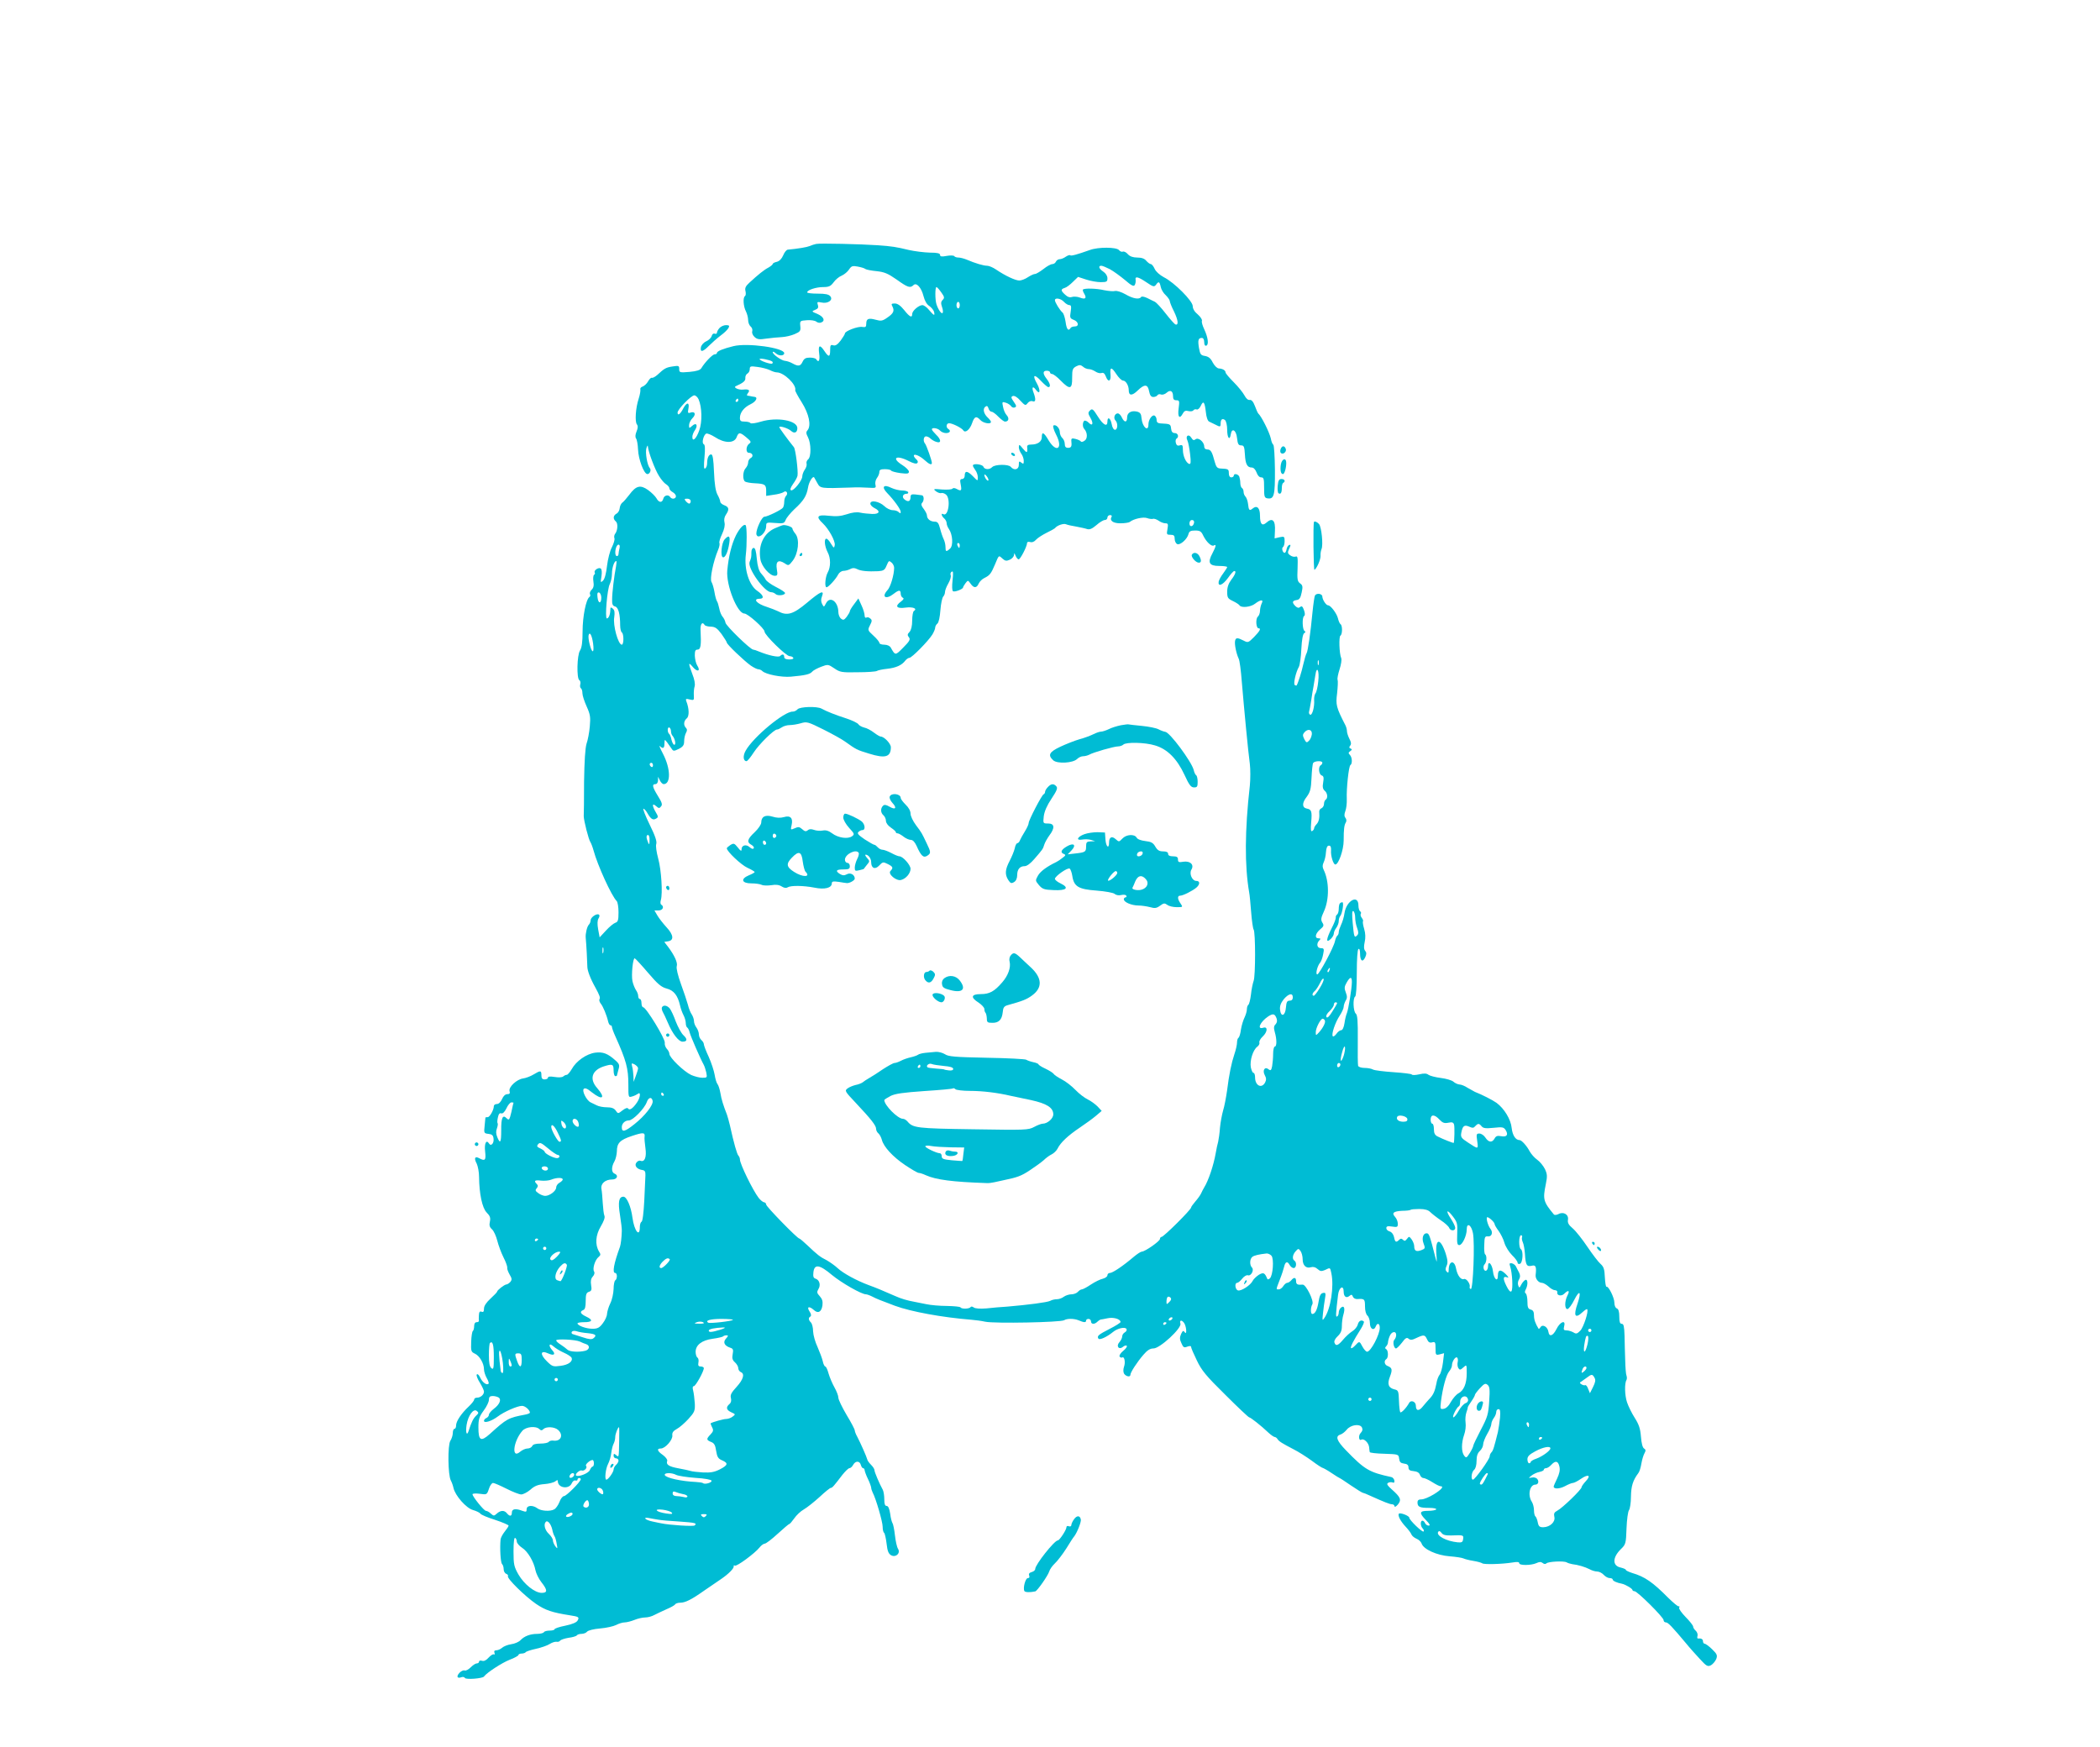 <?xml version="1.0" standalone="no"?>
<!DOCTYPE svg PUBLIC "-//W3C//DTD SVG 20010904//EN"
 "http://www.w3.org/TR/2001/REC-SVG-20010904/DTD/svg10.dtd">
<svg version="1.0" xmlns="http://www.w3.org/2000/svg"
 width="1280pt" height="1065pt" viewBox="0 0 1280 1065"
 preserveAspectRatio="xMidYMid meet">
<g transform="translate(0,1065) scale(0.1,-0.1)"
fill="#00bcd4" stroke="none">
<path d="M4975 9163 c-11 -2 -29 -8 -40 -13 -17 -7 -70 -16 -134 -22 -7 -1
-20 -16 -27 -34 -9 -21 -23 -36 -39 -40 -14 -3 -25 -9 -25 -13 0 -4 -12 -14
-26 -22 -27 -14 -63 -43 -116 -92 -23 -21 -29 -33 -24 -52 3 -13 2 -26 -3 -30
-14 -8 -10 -64 6 -94 7 -14 13 -38 13 -52 0 -15 7 -32 15 -39 9 -7 13 -20 10
-30 -3 -9 3 -24 14 -34 16 -15 29 -17 73 -10 29 4 71 8 93 9 22 1 57 9 78 18
35 15 38 20 35 49 -3 32 -2 33 40 36 24 2 50 -2 58 -9 7 -6 21 -9 29 -5 27 10
16 35 -22 52 -37 15 -37 16 -15 25 18 7 22 14 17 30 -6 19 -4 20 22 15 39 -9
73 15 54 38 -10 12 -31 16 -77 16 -35 0 -64 3 -64 8 0 14 54 32 97 32 35 0 46
5 64 29 12 17 34 35 50 41 15 7 35 23 44 37 15 22 21 24 53 18 21 -4 42 -10
47 -15 6 -4 36 -10 68 -13 47 -5 69 -14 122 -51 67 -48 83 -54 103 -34 18 18
48 -15 61 -67 7 -28 20 -51 35 -60 13 -9 26 -25 29 -35 7 -28 0 -25 -30 10
-13 17 -32 30 -41 30 -23 -1 -62 -35 -62 -54 0 -26 -15 -19 -49 24 -22 27 -40
40 -57 40 -21 0 -23 -3 -14 -19 13 -26 6 -42 -33 -68 -28 -20 -38 -21 -70 -12
-44 12 -57 6 -57 -25 0 -19 -4 -22 -24 -19 -26 5 -106 -25 -106 -40 0 -4 -12
-24 -26 -43 -19 -25 -32 -33 -45 -29 -16 5 -19 1 -19 -29 0 -44 -9 -45 -35 -6
-28 42 -39 37 -32 -15 6 -42 -3 -59 -18 -35 -3 6 -21 10 -39 10 -25 0 -35 -6
-44 -25 -13 -28 -26 -30 -62 -10 -14 8 -33 14 -43 15 -21 0 -77 39 -77 53 0 6
9 2 20 -8 18 -16 50 -15 50 2 0 33 -224 64 -309 43 -62 -15 -101 -31 -101 -41
0 -5 -6 -9 -14 -9 -13 0 -60 -49 -81 -84 -7 -12 -28 -19 -72 -23 -60 -5 -63
-4 -63 17 0 21 -3 22 -41 16 -40 -6 -50 -12 -93 -52 -13 -11 -27 -19 -33 -17
-5 2 -15 -8 -23 -22 -7 -13 -22 -27 -32 -31 -11 -3 -17 -11 -15 -17 2 -7 -2
-32 -10 -57 -19 -57 -24 -141 -11 -157 7 -9 7 -22 -2 -43 -8 -20 -9 -34 -3
-43 5 -6 11 -37 12 -67 2 -59 36 -150 57 -150 15 0 25 25 15 36 -16 18 -29 95
-21 122 5 16 9 20 9 10 2 -31 43 -141 68 -180 13 -21 32 -44 43 -50 11 -7 20
-18 20 -25 0 -7 9 -17 20 -23 11 -6 20 -17 20 -25 0 -17 -26 -20 -35 -5 -11
17 -37 11 -42 -10 -7 -27 -27 -25 -42 3 -7 12 -29 34 -51 50 -47 33 -73 27
-115 -30 -16 -21 -35 -43 -43 -48 -7 -6 -14 -21 -15 -34 -1 -12 -9 -27 -19
-32 -21 -12 -23 -32 -4 -48 14 -12 11 -57 -6 -77 -4 -6 -6 -18 -3 -25 3 -8 -4
-32 -15 -54 -12 -22 -25 -73 -30 -114 -5 -45 -14 -80 -24 -90 -16 -15 -16 -13
-10 25 4 27 2 44 -5 49 -14 8 -43 -13 -36 -25 3 -5 1 -11 -4 -14 -5 -4 -7 -22
-4 -41 4 -24 1 -39 -11 -50 -9 -9 -13 -21 -10 -27 4 -6 2 -13 -3 -17 -21 -14
-42 -119 -42 -210 0 -67 -5 -100 -16 -117 -18 -28 -21 -169 -4 -180 6 -3 9
-15 6 -25 -3 -10 -1 -22 4 -25 5 -3 9 -16 9 -30 0 -14 12 -50 26 -81 22 -49
24 -65 19 -121 -3 -36 -12 -84 -20 -106 -8 -27 -13 -104 -15 -231 0 -104 -1
-199 -2 -210 0 -26 30 -145 41 -159 4 -6 13 -29 19 -51 24 -89 109 -276 141
-308 6 -6 11 -37 11 -68 0 -47 -3 -59 -19 -64 -10 -3 -36 -24 -57 -47 l-39
-42 -9 48 c-6 34 -5 55 2 67 7 11 8 20 2 24 -14 8 -50 -17 -50 -35 0 -9 -5
-21 -11 -27 -11 -11 -21 -55 -19 -78 4 -41 10 -155 10 -178 0 -23 18 -72 49
-127 26 -48 31 -62 25 -71 -3 -5 0 -17 7 -26 14 -16 37 -71 46 -111 3 -12 9
-22 14 -22 5 0 9 -5 9 -11 0 -5 9 -31 21 -57 66 -147 79 -195 79 -292 0 -80 0
-81 23 -74 12 3 28 11 35 16 19 16 15 -23 -5 -52 -24 -36 -46 -51 -54 -38 -5
7 -17 3 -35 -11 -27 -21 -27 -21 -41 -1 -10 14 -25 20 -54 20 -21 0 -49 5 -62
12 -12 6 -29 14 -37 18 -25 12 -54 70 -42 82 8 8 22 2 50 -21 65 -51 85 -35
32 26 -49 55 -33 108 39 132 54 17 61 15 61 -24 0 -19 5 -35 10 -35 6 0 10 1
10 3 0 1 4 17 9 35 9 29 7 36 -19 59 -46 41 -75 52 -122 46 -53 -7 -116 -51
-143 -100 -11 -19 -25 -35 -30 -35 -6 0 -15 -4 -22 -10 -7 -6 -29 -7 -53 -3
-26 4 -40 3 -40 -4 0 -6 -9 -11 -20 -11 -15 0 -20 7 -20 25 0 30 -5 31 -48 5
-18 -11 -47 -22 -63 -24 -39 -5 -91 -53 -83 -78 4 -13 0 -18 -14 -18 -12 0
-24 -11 -32 -30 -8 -18 -20 -30 -31 -30 -11 0 -19 -6 -19 -13 0 -23 -25 -67
-37 -67 -7 0 -13 -1 -14 -2 0 -2 -3 -24 -5 -50 -5 -45 -4 -47 23 -50 21 -2 29
-9 31 -27 5 -29 -15 -52 -27 -32 -17 27 -30 1 -24 -49 6 -53 0 -60 -37 -40
-26 14 -32 -1 -14 -34 7 -16 14 -51 14 -80 1 -103 19 -189 46 -217 21 -21 25
-33 20 -56 -5 -22 -2 -34 13 -47 11 -10 25 -41 32 -69 7 -28 24 -74 38 -102
14 -27 24 -56 23 -63 -2 -7 5 -25 14 -41 15 -25 15 -32 5 -45 -8 -9 -19 -16
-25 -16 -12 -1 -56 -35 -56 -44 0 -3 -18 -22 -40 -42 -26 -24 -40 -45 -40 -61
0 -18 -4 -24 -15 -19 -11 4 -15 -2 -16 -22 -1 -15 -1 -30 0 -34 0 -5 -6 -8
-14 -8 -9 0 -15 -9 -15 -24 0 -14 -4 -27 -8 -30 -4 -2 -9 -32 -10 -65 -2 -57
-1 -62 23 -73 28 -13 55 -59 55 -95 0 -14 8 -38 17 -54 9 -15 14 -31 11 -34
-11 -11 -37 7 -51 37 -8 17 -17 25 -21 19 -4 -5 5 -28 19 -50 14 -23 25 -47
25 -54 0 -19 -21 -37 -42 -37 -10 0 -18 -5 -18 -12 0 -6 -15 -25 -33 -42 -45
-42 -77 -90 -77 -115 0 -12 -4 -21 -10 -21 -5 0 -10 -11 -10 -25 0 -14 -7 -36
-15 -48 -17 -27 -15 -209 3 -242 6 -11 13 -31 16 -45 10 -47 78 -124 119 -135
21 -6 41 -16 45 -22 4 -7 45 -24 90 -38 45 -15 82 -31 82 -35 0 -5 -11 -21
-24 -37 -12 -15 -24 -37 -25 -48 -5 -53 0 -140 9 -149 6 -6 10 -20 10 -32 0
-12 7 -25 16 -28 8 -3 13 -10 10 -14 -8 -13 103 -122 171 -169 57 -39 99 -53
208 -70 52 -8 57 -11 46 -31 -6 -12 -32 -23 -75 -32 -36 -7 -66 -17 -66 -22 0
-4 -13 -8 -29 -8 -17 0 -33 -4 -36 -10 -3 -5 -21 -10 -40 -10 -42 0 -78 -13
-102 -38 -10 -11 -35 -22 -57 -25 -21 -3 -46 -13 -56 -22 -9 -8 -25 -15 -34
-15 -12 0 -16 -5 -12 -16 3 -8 2 -12 -4 -9 -5 3 -19 -6 -32 -20 -14 -16 -28
-23 -40 -19 -10 3 -18 1 -18 -5 0 -6 -6 -11 -14 -11 -8 0 -24 -11 -37 -24 -13
-13 -29 -22 -37 -19 -7 3 -22 -4 -32 -15 -20 -22 -13 -36 13 -26 8 3 18 1 21
-5 7 -11 108 -3 116 9 16 23 110 84 156 102 30 11 54 25 54 29 0 5 9 9 19 9
11 0 22 4 25 8 3 5 31 14 63 21 32 7 69 20 83 29 14 9 32 15 42 14 9 -2 19 1
22 7 4 5 27 13 51 17 25 3 48 10 51 15 3 5 16 9 28 9 13 0 29 6 35 14 6 7 40
16 79 19 37 3 81 13 97 21 17 9 40 16 53 16 12 0 39 7 59 15 19 8 49 15 65 15
17 0 42 7 56 15 15 8 48 23 74 35 26 11 50 24 53 30 3 5 17 10 31 10 31 0 69
19 148 75 34 23 79 54 101 69 47 32 81 67 77 79 -1 5 2 6 7 3 11 -7 122 75
150 110 10 13 25 24 32 24 8 0 43 27 79 60 36 33 68 60 71 60 4 0 17 16 30 34
13 19 39 44 59 55 19 11 62 45 95 75 33 31 64 56 69 56 9 0 19 12 71 80 17 21
35 39 42 40 7 0 17 9 23 20 14 26 40 26 47 0 3 -11 9 -20 14 -20 5 0 9 -6 9
-12 1 -7 9 -31 20 -53 11 -22 19 -46 20 -53 0 -7 4 -20 9 -30 20 -37 61 -179
61 -209 0 -18 4 -34 9 -37 4 -3 11 -33 15 -66 5 -46 12 -62 28 -71 28 -15 58
12 42 39 -7 10 -15 47 -19 82 -4 36 -11 70 -15 75 -4 6 -11 31 -14 57 -5 32
-12 48 -22 48 -10 0 -14 12 -14 40 0 22 -4 48 -9 58 -22 40 -51 109 -51 120 0
7 -9 21 -21 33 -12 12 -22 26 -23 33 -3 14 -42 102 -61 138 -8 14 -15 32 -15
38 0 7 -22 49 -50 95 -27 46 -50 93 -50 105 0 12 -11 40 -24 63 -13 23 -29 61
-36 85 -6 23 -15 42 -20 42 -4 0 -12 15 -15 32 -4 18 -19 57 -32 87 -14 29
-26 72 -27 95 0 22 -6 47 -13 54 -16 16 -17 29 -3 37 6 4 4 16 -6 31 -19 29
-2 34 27 8 25 -23 46 -12 52 28 3 25 -1 39 -16 56 -18 19 -19 26 -9 43 16 25
7 56 -16 64 -14 4 -17 13 -14 40 6 51 37 47 114 -18 57 -47 179 -117 206 -117
6 0 23 -6 39 -14 24 -13 53 -24 138 -56 98 -36 289 -71 465 -85 25 -2 63 -7
85 -12 57 -12 459 -4 481 9 18 11 59 11 87 0 35 -15 47 -15 47 -2 0 6 7 10 15
10 8 0 15 -7 15 -15 0 -18 21 -20 39 -2 6 6 15 12 19 13 4 0 23 4 43 8 36 8
79 -5 79 -23 0 -4 -29 -23 -65 -41 -70 -36 -80 -44 -70 -60 7 -11 52 10 90 41
27 22 72 32 81 18 4 -7 -1 -16 -10 -21 -9 -5 -16 -16 -16 -25 0 -9 -8 -25 -17
-35 -22 -24 -3 -49 22 -28 8 7 19 10 23 6 4 -4 -6 -18 -22 -31 -16 -13 -25
-28 -22 -34 4 -6 11 -9 16 -6 14 8 21 -30 11 -57 -5 -15 -5 -31 0 -41 11 -18
39 -24 39 -8 0 15 41 78 79 122 24 28 41 39 62 39 39 0 172 123 164 151 -8 25
11 24 25 0 13 -25 14 -73 1 -52 -8 12 -12 10 -22 -11 -9 -21 -9 -33 2 -56 11
-26 16 -29 36 -21 15 5 23 5 23 -2 0 -6 16 -43 35 -82 29 -61 56 -94 173 -209
76 -76 142 -138 146 -138 8 0 72 -50 117 -93 16 -15 34 -27 39 -27 5 0 13 -6
17 -13 9 -14 29 -26 98 -62 28 -14 77 -45 110 -69 33 -25 64 -45 69 -45 4 -1
28 -14 53 -31 24 -16 46 -30 48 -30 2 0 33 -20 69 -45 37 -25 69 -45 73 -45 3
0 24 -8 47 -19 85 -38 117 -51 131 -51 8 0 15 -6 15 -12 1 -7 9 -2 20 10 24
29 17 45 -36 92 -27 24 -34 34 -24 40 7 5 20 6 28 3 9 -4 13 0 11 12 -2 10
-11 20 -19 21 -134 29 -161 44 -277 164 -56 58 -65 85 -33 95 11 3 28 17 38
29 23 30 79 39 93 15 6 -13 4 -22 -7 -34 -16 -15 -12 -51 4 -41 15 9 44 -19
47 -45 1 -13 3 -27 4 -31 0 -4 40 -9 89 -10 86 -3 87 -3 90 -30 3 -21 9 -27
30 -30 19 -2 27 -9 27 -23 0 -15 8 -21 32 -23 21 -2 34 -10 38 -23 4 -10 13
-19 21 -19 8 0 32 -11 54 -25 22 -14 44 -25 50 -25 23 0 7 -20 -40 -49 -28
-17 -61 -31 -75 -31 -18 0 -25 -5 -25 -19 0 -27 14 -33 71 -33 27 0 46 -4 43
-9 -3 -5 -25 -9 -50 -9 -53 0 -56 -12 -12 -57 23 -23 27 -33 16 -33 -9 0 -18
7 -22 15 -3 8 -10 15 -16 15 -14 0 -13 -33 2 -48 6 -6 9 -14 5 -18 -7 -7 -87
70 -87 84 0 12 -58 34 -64 24 -7 -12 11 -46 42 -79 16 -17 32 -38 35 -47 4 -9
17 -20 31 -26 13 -5 27 -18 31 -29 11 -35 92 -72 170 -78 39 -3 77 -9 85 -13
8 -4 35 -11 60 -15 25 -4 50 -11 55 -15 11 -8 120 -5 183 5 29 5 42 4 42 -4 0
-15 72 -14 104 0 19 9 29 9 39 1 8 -7 17 -8 23 -2 11 11 106 16 123 6 7 -4 22
-9 34 -11 36 -4 79 -17 106 -31 14 -8 35 -14 47 -14 11 0 29 -9 39 -20 10 -11
26 -20 37 -20 10 0 18 -4 18 -9 0 -8 26 -20 55 -25 21 -4 65 -30 65 -38 0 -4
6 -8 13 -8 17 0 177 -159 177 -176 0 -8 6 -14 14 -14 13 0 36 -24 124 -129 20
-25 58 -67 83 -94 41 -45 48 -48 68 -38 12 7 26 24 32 38 8 22 5 30 -25 59
-19 19 -40 34 -46 34 -5 0 -10 7 -10 15 0 13 -11 19 -31 17 -4 -1 -5 7 -2 17
2 9 -3 23 -11 30 -9 8 -16 19 -16 26 0 6 -21 33 -46 58 -25 26 -43 51 -39 57
4 6 2 9 -3 8 -5 -2 -33 22 -64 52 -94 95 -143 129 -219 151 -21 7 -39 15 -39
19 0 4 -14 10 -30 14 -53 10 -53 61 0 113 29 28 31 34 34 126 2 54 9 103 15
111 6 8 12 45 12 82 1 65 12 100 45 144 7 8 15 35 19 60 4 24 13 52 19 62 8
15 8 21 -3 28 -9 5 -16 32 -19 72 -4 49 -12 74 -38 115 -18 28 -39 71 -47 95
-14 42 -16 116 -3 136 3 6 3 18 0 26 -4 9 -7 51 -8 94 -2 42 -3 110 -4 150 -2
56 -5 72 -17 72 -11 0 -15 12 -15 44 0 30 -5 46 -15 50 -9 3 -15 18 -15 35 0
31 -37 104 -48 97 -4 -2 -8 24 -10 57 -2 50 -7 65 -26 82 -13 11 -49 58 -80
104 -31 46 -71 97 -90 113 -25 21 -32 34 -29 52 6 32 -27 52 -58 35 -12 -6
-24 -7 -28 -2 -64 77 -68 92 -49 184 10 49 9 61 -5 92 -10 20 -31 46 -47 57
-17 12 -37 35 -46 51 -17 33 -49 69 -62 69 -24 0 -43 29 -48 74 -5 52 -45 118
-92 153 -24 17 -88 50 -132 67 -8 4 -28 15 -45 25 -16 11 -39 20 -49 20 -11 1
-27 8 -37 17 -10 9 -45 19 -78 23 -32 4 -66 13 -74 19 -11 9 -26 10 -56 3 -23
-5 -43 -6 -46 -1 -2 4 -52 10 -111 14 -59 4 -115 11 -125 16 -10 6 -33 10 -52
10 -19 0 -37 6 -39 13 -2 6 -3 78 -2 159 1 114 -2 151 -12 159 -16 13 -19 95
-4 104 6 4 10 63 10 145 0 82 4 141 10 145 6 4 10 -8 10 -29 0 -44 16 -55 31
-22 9 19 9 29 0 40 -8 9 -9 26 -3 53 6 26 5 53 -3 80 -7 23 -10 44 -7 47 2 3
-1 12 -7 20 -7 8 -10 20 -7 25 4 5 2 12 -4 16 -5 3 -10 19 -10 35 0 70 -73 31
-85 -46 -3 -24 -13 -56 -21 -72 -7 -15 -14 -35 -14 -44 0 -9 -4 -19 -9 -22 -4
-3 -11 -18 -14 -33 -7 -37 -96 -203 -108 -203 -12 0 0 50 16 70 8 8 16 32 20
53 7 33 5 37 -14 37 -24 0 -29 28 -9 48 9 9 8 12 -5 12 -25 0 -21 28 9 54 23
19 25 25 14 42 -10 17 -9 28 10 69 33 73 32 184 -2 253 -8 16 -8 28 0 45 6 12
13 40 14 62 2 28 8 40 18 40 11 0 14 -9 13 -30 -3 -31 14 -85 26 -85 20 0 51
90 51 146 0 69 3 95 14 112 4 7 3 19 -3 26 -8 10 -8 22 -1 41 6 15 10 48 9 74
-3 64 12 201 22 207 13 8 11 48 -3 62 -10 10 -10 15 2 23 12 8 12 12 2 16 -9
3 -10 9 -2 18 7 9 6 21 -5 41 -8 16 -15 37 -15 47 0 9 -4 25 -9 35 -57 111
-60 125 -51 196 4 38 6 75 3 82 -3 7 3 36 12 64 9 28 14 58 10 68 -12 27 -15
131 -5 137 13 8 13 62 1 70 -5 3 -12 19 -16 36 -7 29 -44 79 -60 79 -12 0 -34
33 -35 53 0 18 -34 24 -45 7 -3 -5 -10 -51 -15 -102 -12 -127 -28 -237 -36
-250 -4 -6 -13 -36 -20 -67 -10 -46 -31 -113 -41 -130 -1 -1 -6 0 -11 3 -10 6
6 78 25 111 6 12 13 60 15 109 3 57 9 90 17 96 9 5 10 10 2 14 -13 9 -15 83
-2 91 6 3 6 17 -1 36 -8 22 -13 27 -23 19 -9 -8 -17 -6 -29 5 -22 22 -20 33 6
37 18 2 25 12 32 46 8 36 6 45 -10 56 -16 12 -18 25 -15 91 2 66 1 77 -12 72
-8 -3 -23 0 -33 8 -16 11 -17 17 -6 40 10 21 10 26 0 23 -7 -3 -14 -14 -16
-26 -2 -12 -7 -22 -12 -22 -12 0 -20 29 -10 35 6 4 10 20 10 36 0 29 -2 30
-31 24 l-30 -7 2 44 c4 66 -15 85 -52 52 -26 -23 -39 -9 -39 42 0 48 -18 66
-45 44 -19 -16 -24 -11 -28 29 -2 17 -9 37 -15 43 -7 7 -12 20 -12 29 0 10 -4
21 -10 24 -5 3 -10 17 -10 30 0 13 -3 30 -6 39 -7 17 -34 22 -34 6 0 -5 -7
-10 -15 -10 -9 0 -15 9 -15 25 0 25 -3 27 -50 29 -20 1 -27 8 -36 41 -16 61
-24 75 -45 75 -12 0 -19 7 -19 18 0 28 -36 58 -53 44 -10 -8 -16 -6 -26 10
-16 26 -38 10 -23 -18 5 -11 12 -48 16 -83 6 -50 4 -62 -6 -59 -19 7 -38 48
-38 86 0 28 -3 32 -19 27 -13 -4 -20 0 -24 15 -3 11 -1 23 4 26 17 10 9 34
-10 34 -14 0 -21 8 -23 28 -3 27 -5 28 -65 31 -16 1 -23 7 -23 20 0 11 -5 23
-12 27 -14 9 -38 -23 -38 -53 0 -49 -37 -17 -42 37 -2 27 -8 36 -28 41 -35 8
-60 -7 -60 -36 0 -32 -17 -32 -32 0 -6 14 -17 25 -25 25 -19 0 -28 -29 -14
-43 16 -16 14 -57 -3 -57 -8 0 -17 15 -20 35 -7 37 -26 48 -26 15 0 -35 -26
-21 -59 32 -28 45 -34 49 -47 36 -13 -13 -13 -18 3 -46 20 -35 12 -53 -12 -28
-9 9 -21 14 -26 11 -11 -8 -12 -38 0 -50 20 -22 21 -60 1 -72 -10 -7 -20 -9
-22 -4 -2 4 -16 11 -31 15 -23 6 -28 4 -27 -11 4 -34 0 -43 -20 -43 -14 0 -20
7 -20 24 0 13 -7 29 -15 36 -8 7 -15 23 -15 35 0 25 -24 50 -39 41 -5 -3 2
-28 16 -55 44 -84 4 -116 -45 -36 -30 51 -42 56 -42 20 0 -27 -25 -45 -65 -45
-19 0 -26 -5 -24 -17 3 -36 -2 -37 -26 -8 -22 27 -24 28 -25 9 0 -11 7 -29 15
-40 8 -10 15 -30 15 -43 0 -20 -2 -21 -15 -11 -13 11 -15 8 -15 -14 0 -29 -29
-36 -49 -12 -14 17 -95 16 -113 -1 -17 -18 -47 -16 -54 2 -6 15 -64 22 -64 7
0 -5 7 -17 15 -28 8 -10 15 -30 15 -43 0 -25 0 -25 -31 7 -33 33 -49 34 -49 1
0 -10 -7 -19 -15 -19 -13 0 -15 -7 -9 -35 7 -37 3 -41 -26 -25 -11 6 -21 6
-25 1 -3 -5 -31 -7 -63 -5 -53 5 -56 4 -37 -11 11 -8 25 -13 31 -11 7 3 20 -1
29 -8 32 -23 16 -140 -16 -120 -15 9 -10 -13 6 -26 8 -7 15 -20 15 -29 0 -9 6
-25 14 -36 23 -34 27 -101 7 -119 -24 -22 -28 -20 -28 10 0 14 -5 35 -11 47
-6 12 -16 41 -22 65 -9 34 -15 42 -33 42 -26 0 -47 17 -47 38 0 8 -9 25 -20
40 -14 17 -17 29 -10 36 14 14 13 46 -2 47 -7 1 -25 3 -40 5 -22 2 -28 -1 -28
-16 0 -26 -14 -32 -35 -16 -20 14 -13 36 11 36 8 0 12 5 9 10 -3 6 -20 10 -37
10 -16 0 -46 7 -65 16 -48 24 -62 6 -25 -32 41 -42 82 -99 82 -114 0 -11 -3
-11 -12 -2 -7 7 -23 12 -37 12 -14 0 -37 11 -51 25 -31 29 -85 39 -85 15 0 -8
11 -20 25 -27 39 -19 31 -38 -15 -36 -22 1 -54 4 -72 8 -20 5 -50 1 -82 -10
-37 -12 -65 -14 -110 -9 -70 8 -80 -5 -36 -46 37 -35 77 -108 73 -133 -4 -20
-5 -20 -24 10 -10 18 -23 31 -29 29 -13 -4 -8 -48 10 -83 19 -35 19 -90 0
-123 -15 -27 -20 -90 -7 -90 11 0 57 50 71 78 6 12 21 22 32 22 11 0 30 5 41
11 15 8 26 8 42 0 22 -12 66 -16 129 -13 30 2 40 7 49 30 16 37 16 36 33 22 8
-7 15 -21 15 -31 0 -42 -22 -118 -41 -137 -38 -42 -9 -59 38 -22 32 25 43 25
43 1 0 -11 6 -22 13 -25 8 -4 5 -10 -10 -22 -41 -29 -29 -46 26 -38 46 6 75
-6 51 -21 -5 -3 -10 -29 -10 -57 0 -34 -6 -58 -16 -70 -14 -14 -14 -20 -4 -33
10 -12 5 -23 -34 -62 -49 -50 -49 -50 -77 0 -6 10 -22 17 -39 17 -17 0 -30 5
-30 11 0 6 -16 26 -36 44 -36 33 -36 34 -21 64 13 25 13 32 1 41 -7 7 -18 9
-24 5 -5 -3 -10 2 -10 13 0 11 -8 39 -19 62 l-19 42 -26 -35 c-14 -18 -26 -38
-26 -43 0 -5 -9 -20 -19 -34 -16 -20 -21 -22 -35 -11 -9 7 -16 25 -16 40 -1
65 -52 101 -76 52 -12 -23 -12 -23 -23 -3 -7 14 -8 29 -1 46 16 42 -8 32 -92
-39 -84 -70 -120 -81 -176 -51 -15 7 -45 19 -67 26 -62 19 -89 50 -45 50 30 0
24 22 -14 48 -50 34 -81 131 -70 221 7 57 7 171 -1 179 -10 11 -37 -18 -59
-61 -27 -55 -45 -128 -53 -215 -8 -89 61 -262 104 -262 21 0 123 -91 123 -110
0 -21 132 -150 153 -150 9 0 19 -4 22 -10 4 -6 -7 -10 -24 -10 -21 0 -31 5
-31 15 0 17 -11 20 -25 6 -10 -10 -72 4 -128 27 -16 7 -32 12 -36 12 -17 0
-166 145 -169 164 -2 12 -10 28 -18 37 -7 8 -17 31 -20 50 -4 19 -10 39 -14
44 -4 6 -11 30 -15 55 -4 24 -12 52 -18 62 -12 18 10 124 40 196 8 18 11 37 8
42 -3 5 4 29 16 54 14 30 19 55 15 71 -4 16 -1 34 9 48 21 31 19 46 -10 57
-14 5 -25 15 -25 22 0 7 -8 27 -17 43 -11 21 -18 63 -21 138 -3 78 -8 107 -17
107 -15 0 -25 -22 -25 -55 0 -13 -5 -27 -12 -31 -8 -5 -9 13 -4 69 5 52 3 76
-4 79 -15 5 -2 58 15 65 7 2 30 -7 52 -21 59 -39 118 -40 133 -1 12 32 21 31
60 -2 29 -24 30 -28 16 -38 -20 -15 -21 -55 -2 -55 23 0 31 -22 12 -32 -9 -5
-16 -17 -16 -28 0 -10 -7 -25 -15 -34 -18 -18 -20 -72 -3 -82 7 -4 33 -9 59
-10 61 -3 69 -8 69 -46 l0 -31 46 7 c26 3 53 11 60 16 16 14 31 -7 15 -23 -6
-6 -11 -22 -11 -37 0 -14 -4 -30 -8 -35 -9 -13 -95 -55 -113 -55 -15 0 -49
-72 -49 -103 0 -9 6 -17 13 -17 21 0 47 34 47 62 0 24 2 24 55 20 50 -4 55 -3
64 19 5 13 29 42 52 64 57 52 75 81 84 132 5 35 30 75 38 62 1 -2 10 -17 19
-34 18 -33 21 -33 203 -27 33 2 82 1 108 -1 45 -3 48 -2 43 18 -3 12 1 30 9
41 8 10 15 27 15 37 0 13 8 17 34 17 19 0 36 -4 38 -9 2 -4 27 -11 56 -15 43
-5 52 -4 52 9 0 8 -18 26 -40 40 -70 44 -37 64 40 24 27 -14 45 -18 51 -12 6
6 4 14 -6 23 -8 7 -15 17 -15 22 0 15 38 -1 67 -28 26 -24 43 -31 43 -16 0 15
-33 107 -41 117 -14 15 -10 45 5 45 8 0 21 -6 28 -14 8 -7 24 -17 36 -20 31
-10 29 15 -3 45 -13 13 -25 27 -25 32 0 13 37 7 50 -8 7 -8 23 -15 36 -15 24
0 32 14 14 25 -16 10 -12 35 5 35 20 0 78 -29 87 -44 12 -18 40 6 53 44 14 42
26 46 50 20 18 -20 65 -28 65 -12 0 5 -9 17 -19 26 -25 23 -32 53 -16 66 10 8
15 6 20 -9 3 -12 12 -21 19 -21 7 0 25 -13 41 -30 16 -16 34 -30 41 -30 22 0
27 20 10 39 -9 9 -19 32 -22 50 -7 32 -6 33 17 26 13 -4 27 -14 32 -21 4 -7
14 -11 22 -8 12 5 11 11 -6 35 -17 25 -18 30 -5 35 9 3 27 -7 45 -28 29 -31
32 -32 45 -15 8 10 20 15 30 11 19 -7 21 11 6 52 -13 33 -5 44 14 18 25 -34
30 -5 7 37 -31 54 -18 63 25 16 19 -20 39 -37 44 -37 16 0 11 23 -10 50 -25
32 -25 50 0 50 11 0 20 -4 20 -10 0 -5 6 -10 13 -10 7 0 31 -18 52 -40 56 -57
71 -54 70 17 0 51 3 58 25 70 20 10 27 9 41 -2 8 -8 24 -15 35 -15 11 0 29 -7
41 -15 12 -8 28 -12 37 -9 11 4 19 -2 26 -20 14 -38 32 -32 29 8 -5 50 5 52
35 6 14 -22 33 -40 41 -40 17 0 35 -30 35 -59 0 -34 20 -35 54 -2 42 41 62 40
70 -4 5 -25 12 -35 26 -35 10 0 22 5 25 11 4 6 14 8 22 4 9 -3 24 2 34 11 22
20 39 11 39 -22 0 -17 5 -24 20 -24 19 0 20 -4 14 -50 -7 -53 6 -68 26 -30 8
15 17 19 34 14 13 -3 27 -1 30 5 4 5 12 8 20 5 7 -3 18 7 25 22 16 35 24 24
31 -38 3 -31 11 -54 20 -58 8 -4 25 -12 37 -18 30 -16 33 -15 33 6 0 26 11 34
27 21 7 -7 13 -32 13 -60 0 -49 16 -68 22 -26 6 41 33 26 38 -23 4 -37 9 -45
25 -45 17 0 20 -8 23 -55 3 -59 14 -80 42 -80 11 0 22 -12 29 -30 6 -18 17
-30 28 -30 16 0 18 -9 18 -62 0 -56 2 -63 21 -66 40 -6 46 18 45 174 -1 81 -5
150 -10 153 -5 3 -12 20 -15 38 -9 39 -57 135 -77 153 -3 3 -12 23 -20 45 -10
27 -21 39 -32 37 -10 -2 -22 9 -32 28 -9 17 -38 53 -65 80 -28 28 -50 54 -50
60 0 12 -18 23 -41 24 -11 1 -26 16 -37 36 -12 25 -25 36 -47 40 -26 4 -30 10
-37 49 -8 48 -4 61 18 61 8 0 14 -10 14 -26 0 -16 5 -24 13 -21 16 6 10 51
-13 100 -10 21 -17 44 -14 51 3 7 -9 25 -25 39 -20 16 -31 35 -31 51 0 31
-112 144 -176 176 -26 14 -49 35 -56 51 -7 16 -18 29 -23 29 -6 0 -18 9 -28
20 -11 14 -29 20 -55 20 -26 0 -45 7 -57 20 -10 12 -24 19 -31 16 -7 -3 -18 2
-24 10 -16 18 -126 19 -177 0 -79 -28 -115 -38 -120 -32 -3 3 -15 -1 -27 -9
-11 -8 -28 -15 -37 -15 -9 0 -19 -7 -23 -15 -3 -8 -13 -15 -22 -15 -9 0 -33
-13 -54 -30 -21 -16 -44 -30 -51 -30 -8 0 -27 -9 -44 -20 -16 -11 -40 -20 -52
-20 -24 0 -86 29 -142 67 -19 13 -43 23 -54 23 -22 0 -73 15 -124 37 -17 7
-40 13 -51 13 -12 0 -23 4 -26 9 -3 4 -24 5 -46 1 -31 -6 -40 -4 -40 6 0 10
-17 14 -62 14 -35 1 -92 8 -128 16 -78 19 -105 23 -190 29 -102 7 -353 13
-375 8z m1790 -154 c22 -12 63 -42 92 -66 38 -33 53 -41 59 -31 5 7 7 21 6 31
-5 25 14 21 66 -14 41 -28 47 -29 58 -15 16 23 22 20 29 -13 3 -16 17 -39 31
-51 13 -13 24 -29 24 -35 0 -6 11 -35 26 -64 25 -52 29 -85 9 -79 -5 1 -32 31
-60 67 -27 35 -57 67 -65 71 -8 4 -30 14 -47 23 -19 9 -35 12 -38 6 -11 -16
-49 -10 -95 17 -25 14 -53 23 -64 20 -11 -3 -40 0 -66 5 -46 11 -119 13 -129
4 -3 -3 1 -15 8 -26 16 -27 7 -36 -27 -23 -15 6 -37 7 -47 4 -14 -5 -27 -1
-42 13 -28 25 -29 34 -3 42 11 3 33 20 50 37 l31 30 49 -16 c27 -9 67 -16 89
-16 37 0 41 3 41 24 0 14 -10 30 -25 40 -27 18 -33 36 -12 36 7 0 30 -10 52
-21z m-1028 -141 c20 -28 21 -34 9 -46 -11 -11 -12 -21 -4 -44 6 -16 7 -32 3
-36 -7 -7 -26 20 -37 53 -9 28 -9 105 0 105 4 0 17 -15 29 -32z m748 -58 c10
-11 25 -20 33 -20 11 0 13 -9 8 -40 -6 -37 -4 -41 19 -50 29 -11 34 -40 6 -40
-11 0 -23 -4 -26 -10 -13 -21 -24 -8 -30 38 -4 26 -12 52 -19 57 -16 14 -46
62 -46 75 0 17 36 11 55 -10z m-635 -20 c0 -11 -4 -20 -10 -20 -5 0 -10 9 -10
20 0 11 5 20 10 20 6 0 10 -9 10 -20z m-1143 -344 c4 -3 4 -9 0 -12 -7 -7 -77
17 -77 27 0 8 68 -6 77 -15z m-15 -52 c15 -8 34 -14 43 -14 43 0 122 -76 112
-109 -1 -4 17 -38 40 -74 44 -70 59 -141 35 -170 -10 -11 -9 -20 3 -43 19 -37
20 -118 1 -134 -8 -6 -12 -18 -10 -25 3 -8 -1 -24 -10 -37 -9 -12 -16 -32 -16
-43 -1 -25 -53 -89 -68 -84 -8 3 -4 16 12 39 14 19 26 42 27 50 5 27 -12 162
-22 174 -38 47 -89 117 -89 122 0 10 54 -6 72 -23 20 -18 38 -10 38 17 0 47
-123 69 -221 40 -33 -10 -61 -14 -65 -9 -3 5 -18 9 -35 9 -24 0 -29 4 -29 23
0 32 25 64 65 83 34 16 47 43 23 45 -7 1 -17 2 -23 4 -5 1 -14 3 -19 3 -5 1
-3 8 3 16 15 18 4 25 -30 21 -27 -3 -62 13 -44 21 45 20 60 32 58 50 -1 10 5
23 13 27 8 4 14 17 14 27 0 18 5 19 48 13 26 -3 59 -12 74 -19z m-434 -178
c21 -48 23 -138 4 -190 -18 -51 -42 -73 -42 -39 0 10 7 29 16 41 20 30 8 49
-17 26 -18 -16 -19 -16 -19 4 0 12 9 31 20 42 24 24 17 44 -11 35 -16 -6 -18
-2 -13 24 8 40 -10 41 -31 2 -18 -36 -35 -48 -35 -26 0 20 83 105 102 105 8 0
20 -11 26 -24z m242 -6 c0 -5 -5 -10 -11 -10 -5 0 -7 5 -4 10 3 6 8 10 11 10
2 0 4 -4 4 -10z m1524 -489 c-6 -6 -24 19 -24 34 1 6 7 1 15 -9 8 -11 12 -22
9 -25z m-1814 -126 c0 -8 -4 -15 -9 -15 -5 0 -14 7 -21 15 -10 13 -9 15 9 15
12 0 21 -6 21 -15z m2566 -94 c-15 -24 7 -41 53 -41 26 0 51 4 57 8 22 19 82
32 105 24 13 -5 30 -7 36 -5 7 3 23 -3 35 -11 12 -9 31 -16 41 -16 17 0 18 -5
13 -35 -6 -33 -5 -35 19 -35 20 0 25 -5 25 -25 0 -14 7 -28 16 -32 18 -7 60
30 68 61 4 17 13 22 40 22 30 0 38 -5 50 -31 19 -39 51 -69 65 -60 16 10 13
-6 -9 -48 -31 -57 -20 -77 41 -77 27 0 49 -3 49 -7 0 -3 -11 -20 -24 -38 -13
-17 -26 -40 -28 -51 -5 -33 25 -21 57 23 16 23 33 42 38 42 14 2 7 -21 -18
-53 -17 -23 -25 -46 -25 -73 0 -37 4 -42 35 -57 19 -9 37 -21 40 -26 10 -17
69 -11 95 10 34 26 54 27 40 1 -5 -11 -10 -31 -10 -44 0 -14 -6 -30 -13 -36
-15 -12 -11 -71 4 -71 17 0 9 -16 -27 -53 -35 -35 -37 -36 -64 -22 -37 19 -48
19 -52 -2 -4 -20 7 -76 22 -108 6 -11 14 -74 19 -140 14 -166 39 -430 49 -501
4 -32 4 -93 0 -134 -31 -272 -32 -488 -4 -650 3 -14 8 -68 12 -120 4 -52 11
-100 15 -106 12 -15 12 -285 0 -314 -5 -14 -13 -51 -16 -82 -4 -32 -11 -60
-16 -63 -5 -4 -9 -16 -9 -28 0 -12 -7 -34 -14 -49 -8 -16 -18 -48 -22 -73 -3
-25 -10 -48 -15 -51 -5 -3 -9 -16 -9 -29 0 -13 -7 -45 -16 -71 -18 -54 -32
-120 -45 -224 -6 -41 -16 -95 -24 -120 -7 -25 -16 -72 -19 -105 -2 -33 -8 -71
-11 -85 -4 -14 -11 -45 -15 -70 -13 -74 -44 -167 -71 -210 -5 -8 -13 -24 -18
-35 -5 -11 -21 -33 -35 -49 -14 -16 -26 -33 -26 -37 0 -13 -167 -179 -180
-179 -5 0 -10 -6 -10 -13 0 -13 -91 -77 -111 -77 -6 0 -29 -15 -49 -32 -62
-53 -128 -98 -145 -98 -8 0 -15 -6 -15 -14 0 -8 -13 -17 -28 -21 -15 -3 -48
-19 -72 -35 -25 -17 -50 -30 -56 -30 -6 0 -17 -7 -24 -15 -7 -8 -25 -15 -39
-15 -15 0 -36 -7 -47 -15 -10 -8 -29 -15 -42 -15 -13 0 -31 -4 -41 -10 -18 -9
-132 -24 -261 -35 -36 -2 -93 -7 -128 -11 -40 -3 -68 -1 -77 6 -8 6 -16 7 -19
2 -7 -11 -54 -13 -61 -2 -3 5 -40 8 -83 9 -43 0 -100 5 -127 11 -28 6 -59 12
-70 14 -45 8 -82 19 -120 36 -82 36 -111 48 -160 66 -73 27 -156 72 -190 104
-16 15 -46 36 -65 47 -42 21 -58 34 -118 91 -24 23 -47 42 -50 42 -12 0 -202
195 -202 207 0 7 -6 13 -12 14 -7 0 -22 12 -34 27 -36 47 -114 207 -114 234 0
8 -4 18 -9 23 -9 9 -28 76 -52 185 -6 25 -14 54 -18 65 -22 56 -34 94 -40 132
-4 23 -12 48 -18 55 -6 7 -13 32 -17 56 -4 24 -20 73 -36 109 -17 36 -30 71
-30 78 0 7 -7 18 -15 25 -8 7 -15 22 -15 34 0 12 -7 31 -15 42 -8 10 -15 28
-15 39 0 11 -6 29 -13 40 -8 11 -19 38 -24 60 -6 22 -25 79 -43 128 -18 50
-29 95 -25 107 7 21 -14 66 -52 117 l-24 31 23 4 c37 5 34 39 -9 85 -21 23
-46 55 -56 72 l-18 31 25 0 c26 0 36 23 17 35 -6 3 -7 15 -3 28 12 41 3 184
-16 253 -11 41 -16 77 -12 89 5 15 -6 49 -40 118 -26 53 -43 97 -38 97 5 0 17
-13 26 -30 20 -34 33 -42 53 -29 12 7 11 13 -4 38 -23 39 -23 59 2 37 16 -14
20 -15 30 -2 10 11 6 24 -19 64 -34 55 -37 72 -15 72 9 0 15 9 16 23 l0 22 11
-22 c6 -13 17 -23 23 -23 45 0 43 95 -4 185 -17 33 -26 54 -19 47 19 -19 28
-14 28 16 1 26 1 26 16 7 8 -11 20 -28 27 -38 11 -17 14 -17 45 -2 25 13 32
23 32 46 0 17 5 40 11 51 8 14 8 23 0 31 -16 16 -14 42 5 58 16 13 15 60 -3
105 -5 14 -2 16 21 10 26 -6 27 -5 25 26 -1 18 1 43 5 54 4 14 -1 43 -14 75
-26 70 -25 76 4 42 27 -32 48 -24 26 10 -8 12 -14 39 -15 60 0 29 3 37 17 37
19 0 23 27 18 118 -2 39 11 55 25 32 3 -5 21 -10 38 -10 26 -1 38 -9 65 -45
17 -24 32 -48 32 -52 0 -11 106 -112 147 -141 18 -12 38 -22 46 -22 7 0 18 -5
24 -11 20 -20 117 -39 173 -34 90 8 117 15 130 30 6 8 31 21 54 30 42 16 44
16 81 -9 35 -24 45 -26 144 -24 58 0 111 4 116 8 6 4 33 10 62 13 55 6 90 22
111 50 7 9 19 17 25 17 15 0 116 103 140 142 9 15 17 34 17 41 0 8 6 20 14 26
8 7 15 40 18 82 3 39 11 76 17 82 6 6 11 19 11 28 0 10 9 33 20 52 11 19 18
41 15 50 -4 8 -1 18 6 22 9 6 10 -6 5 -53 -4 -36 -3 -63 3 -66 10 -7 61 13 61
23 0 3 7 15 15 26 15 19 15 19 31 -3 19 -28 37 -28 49 0 6 13 22 29 36 35 32
16 40 26 64 83 24 58 22 56 45 35 17 -15 24 -16 45 -7 14 6 25 20 26 29 0 14
2 13 9 -4 5 -13 14 -23 19 -23 10 0 51 79 51 99 0 7 7 10 18 7 12 -4 26 1 37
14 10 11 38 29 64 42 25 12 48 25 51 28 12 17 53 31 68 24 9 -4 37 -10 62 -14
25 -5 55 -11 66 -15 16 -5 31 2 57 24 19 17 42 31 51 31 9 0 16 7 16 15 0 8 7
15 16 15 8 0 13 -4 10 -9z m502 -38 c-5 -25 -28 -28 -28 -4 0 12 6 21 16 21 9
0 14 -7 12 -17z m-1428 -138 c0 -8 -2 -15 -4 -15 -2 0 -6 7 -10 15 -3 8 -1 15
4 15 6 0 10 -7 10 -15z m-2074 -17 c-3 -13 -6 -29 -6 -35 0 -7 -4 -13 -10 -13
-11 0 -13 30 -4 54 9 25 27 19 20 -6z m-21 -110 c-11 -55 -24 -161 -24 -201
-1 -30 3 -40 18 -44 20 -5 31 -46 31 -115 0 -20 5 -40 10 -43 13 -8 13 -75 0
-75 -22 0 -55 118 -46 168 4 29 2 43 -9 52 -12 10 -15 9 -15 -8 0 -27 -10 -52
-21 -52 -13 0 2 180 18 210 7 14 13 42 13 63 0 36 14 77 26 77 3 0 2 -15 -1
-32z m-90 -191 c0 -39 -19 -38 -23 2 -3 24 0 32 10 29 7 -3 13 -17 13 -31z
m-50 -279 c4 -29 3 -48 -2 -48 -11 0 -31 80 -25 99 7 22 20 -2 27 -51z m4422
-130 c-3 -7 -5 -2 -5 12 0 14 2 19 5 13 2 -7 2 -19 0 -25z m-2 -102 c-3 -33
-11 -66 -17 -73 -5 -7 -9 -25 -8 -40 3 -41 -11 -94 -24 -90 -6 3 -9 11 -7 18
2 8 8 39 13 69 4 30 11 69 14 85 3 17 8 47 11 67 9 65 26 31 18 -36z m-3945
-305 c0 -9 4 -21 9 -26 15 -17 23 -55 11 -55 -6 0 -13 14 -17 30 -3 17 -10 33
-14 36 -5 3 -9 14 -9 25 0 11 5 17 10 14 6 -3 10 -14 10 -24z m3906 -17 c-2
-14 -9 -32 -18 -40 -13 -13 -16 -12 -28 10 -10 21 -11 28 0 41 21 25 49 19 46
-11z m64 -173 c0 -6 -4 -13 -10 -16 -16 -10 -12 -55 6 -62 12 -4 14 -14 9 -43
-5 -27 -2 -40 9 -50 18 -14 21 -46 6 -55 -5 -3 -10 -15 -10 -26 0 -11 -7 -22
-15 -26 -9 -3 -15 -13 -14 -22 3 -36 -2 -60 -16 -75 -8 -8 -15 -19 -15 -25 0
-5 -5 -13 -12 -17 -8 -5 -10 9 -6 53 6 67 2 79 -27 84 -29 6 -30 34 0 72 21
29 26 47 29 114 2 44 6 85 10 92 9 13 56 15 56 2z m-4080 -17 c0 -8 -4 -12
-10 -9 -5 3 -10 10 -10 16 0 5 5 9 10 9 6 0 10 -7 10 -16z m-21 -456 c0 -28
-2 -30 -9 -13 -12 28 -12 45 0 45 6 0 10 -15 9 -32z m4301 -470 c0 -18 5 -47
12 -65 9 -25 9 -36 0 -45 -17 -17 -19 -12 -27 76 -5 56 -4 76 4 72 6 -4 11
-21 11 -38z m-4583 -215 c-3 -10 -5 -4 -5 12 0 17 2 24 5 18 2 -7 2 -21 0 -30z
m273 -123 c59 -69 80 -87 113 -96 44 -11 68 -42 82 -103 4 -18 13 -44 21 -59
8 -15 14 -37 14 -49 0 -12 4 -24 9 -27 5 -3 12 -17 15 -31 6 -23 64 -157 85
-195 5 -9 12 -30 16 -48 6 -31 5 -32 -24 -32 -17 0 -47 8 -68 17 -45 21 -133
106 -133 129 0 8 -7 22 -16 31 -8 9 -14 25 -12 37 3 24 -114 216 -132 216 -5
0 -10 11 -10 25 0 14 -4 25 -10 25 -5 0 -10 8 -10 18 0 10 -6 26 -14 37 -7 11
-17 35 -21 54 -8 38 3 144 14 139 5 -2 41 -41 81 -88z m4153 15 c-3 -9 -8 -14
-10 -11 -3 3 -2 9 2 15 9 16 15 13 8 -4z m-60 -110 c-15 -25 -31 -45 -35 -45
-13 0 -9 17 6 29 8 7 22 29 32 49 9 20 19 31 22 24 2 -7 -9 -32 -25 -57z m197
39 c0 -38 -21 -166 -30 -189 -5 -11 -12 -39 -15 -62 -4 -26 -12 -43 -20 -43
-8 0 -21 -10 -29 -22 -9 -12 -19 -19 -22 -15 -11 10 15 86 42 126 13 20 24 44
24 53 0 10 6 27 12 38 10 15 10 27 1 50 -10 25 -9 36 5 60 21 37 32 38 32 4z
m-360 -94 c0 -13 -7 -20 -19 -20 -16 0 -20 -8 -23 -42 -4 -52 -31 -61 -36 -12
-2 22 5 40 23 63 30 35 55 40 55 11z m270 -35 c0 -3 -13 -26 -29 -51 -19 -31
-31 -42 -36 -34 -4 7 3 22 19 36 14 14 26 31 26 39 0 8 5 15 10 15 6 0 10 -2
10 -5z m-369 -93 c5 -14 3 -26 -6 -36 -11 -10 -12 -22 -5 -47 13 -44 13 -89 0
-89 -5 0 -10 -20 -10 -44 0 -24 -3 -58 -6 -75 -5 -26 -9 -29 -21 -20 -23 20
-40 -5 -24 -35 10 -18 10 -29 2 -45 -21 -39 -61 -19 -61 31 0 15 -4 28 -10 28
-5 0 -12 15 -16 34 -7 41 13 105 39 125 10 7 16 19 13 26 -2 7 6 23 20 36 30
28 33 63 4 54 -41 -13 -19 36 30 69 30 19 40 17 51 -12z m294 -12 c7 -11 -10
-45 -36 -74 -19 -20 -19 -20 -19 3 0 24 29 81 42 81 4 0 10 -4 13 -10z m115
-216 c-18 -52 -25 -33 -9 23 7 27 15 40 17 30 2 -9 -2 -33 -8 -53z m-4301 -77
c0 -7 -7 -28 -14 -47 l-13 -35 -1 35 c-1 19 -4 46 -8 59 -5 21 -4 22 16 12 11
-7 21 -17 20 -24z m4281 24 c0 -6 -4 -13 -10 -16 -5 -3 -10 1 -10 9 0 9 5 16
10 16 6 0 10 -4 10 -9z m-4125 -181 c3 -5 1 -10 -4 -10 -6 0 -11 5 -11 10 0 6
2 10 4 10 3 0 8 -4 11 -10z m-67 -41 c5 -25 -48 -92 -110 -141 -60 -48 -78
-52 -78 -19 0 22 19 41 43 41 25 0 95 72 109 111 10 30 31 35 36 8z m-848 -11
c-1 -2 -7 -27 -13 -57 -12 -49 -14 -52 -29 -38 -24 25 -34 3 -33 -75 0 -73 -6
-84 -24 -40 -8 20 -9 36 -2 54 5 14 7 28 4 31 -3 3 -2 19 2 36 4 20 11 28 20
24 9 -3 21 8 32 31 9 20 23 36 30 36 7 0 13 -1 13 -2z m5448 -99 c2 -12 -5
-17 -25 -17 -28 0 -46 15 -36 31 9 14 58 3 61 -14z m196 -4 c19 -20 30 -24 54
-19 24 5 31 2 35 -12 4 -15 2 -102 -2 -111 -1 -3 -69 24 -98 39 -17 8 -23 20
-23 45 0 18 -4 33 -10 33 -5 0 -10 11 -10 25 0 33 24 33 54 0z m-5249 -16 c4
-11 4 -23 1 -26 -8 -9 -36 17 -36 33 0 22 28 16 35 -7z m-75 -26 c0 -24 -25
-9 -28 17 -3 21 -2 22 12 11 9 -7 16 -20 16 -28z m5581 1 c10 -12 25 -14 73
-9 55 6 62 4 74 -15 17 -28 6 -43 -29 -36 -22 4 -31 1 -39 -14 -15 -27 -36
-25 -56 5 -9 14 -25 25 -37 25 -18 0 -19 -4 -13 -46 7 -51 8 -51 -56 -9 -41
27 -46 33 -41 60 8 42 18 50 48 37 20 -9 27 -9 37 3 17 18 23 18 39 -1z
m-5632 -37 c24 -49 25 -57 11 -57 -10 0 -50 71 -50 90 0 24 20 7 39 -33z m530
-25 c-2 -10 1 -41 5 -70 8 -55 -4 -88 -30 -78 -7 3 -18 -2 -24 -10 -16 -18 1
-41 33 -46 17 -2 22 -9 21 -33 -1 -16 -4 -86 -7 -155 -4 -73 -10 -126 -17
-128 -5 -2 -10 -16 -10 -31 0 -68 -34 -25 -45 56 -9 69 -35 128 -55 128 -28 0
-34 -32 -21 -112 7 -43 12 -87 11 -98 -1 -39 -6 -80 -11 -95 -38 -104 -48
-160 -29 -160 6 0 10 -9 10 -19 0 -11 -4 -23 -10 -26 -5 -3 -10 -27 -10 -53
-1 -26 -9 -65 -20 -87 -11 -22 -19 -51 -20 -64 0 -13 -11 -39 -26 -58 -20 -27
-32 -33 -63 -33 -38 0 -91 19 -91 33 0 4 18 7 39 7 52 0 58 13 16 33 -38 18
-44 31 -20 41 11 4 15 20 15 55 0 40 4 51 19 56 16 5 19 12 14 41 -4 24 -1 40
10 52 10 11 13 23 8 31 -11 17 6 72 28 89 13 11 13 16 2 33 -25 42 -21 100 11
153 18 31 27 54 22 65 -4 9 -8 43 -10 76 -2 33 -5 72 -8 87 -6 33 23 58 66 58
30 0 40 26 13 36 -19 8 -19 41 0 74 8 14 14 41 15 61 0 51 19 70 91 94 69 23
81 22 78 -3z m-530 -112 c6 0 11 -4 11 -10 0 -5 -7 -10 -15 -10 -21 0 -75 28
-75 39 0 4 -12 13 -26 20 -21 9 -24 14 -14 26 11 13 19 9 60 -25 26 -22 53
-40 59 -40z m-59 -84 c0 -17 -32 -15 -38 2 -2 7 6 12 17 12 12 0 21 -6 21 -14z
m90 -66 c0 -5 -9 -14 -20 -20 -11 -6 -20 -19 -20 -29 0 -21 -40 -51 -67 -51
-10 0 -29 7 -41 16 -19 13 -21 19 -11 30 9 11 9 18 1 26 -20 20 -13 26 26 21
20 -2 48 0 62 6 32 13 70 14 70 1z m5287 -198 c10 -10 39 -33 64 -50 26 -17
49 -38 52 -47 8 -20 37 -20 37 0 0 9 -12 33 -26 55 -35 52 -25 63 12 14 26
-34 29 -44 26 -106 -2 -57 0 -68 13 -68 18 0 45 57 45 95 0 45 28 29 38 -22
12 -60 1 -344 -13 -341 -5 2 -9 7 -7 12 6 18 -20 55 -35 49 -18 -7 -40 22 -48
64 -10 55 -45 48 -45 -10 0 -16 -3 -18 -12 -9 -8 8 -9 18 -1 35 9 18 7 36 -5
75 -32 97 -64 96 -57 -1 4 -57 4 -59 -6 -22 -35 136 -38 147 -54 147 -21 0
-30 -31 -18 -62 11 -29 10 -32 -14 -41 -30 -11 -43 -5 -43 24 0 12 -8 31 -16
42 -14 19 -16 19 -28 3 -10 -13 -15 -15 -24 -6 -9 9 -15 9 -24 0 -18 -18 -25
-15 -31 17 -4 17 -14 30 -26 34 -12 3 -21 12 -21 20 0 12 8 14 35 10 32 -5 35
-3 35 17 0 13 -7 31 -16 41 -23 25 -11 35 42 38 26 0 50 3 52 6 3 3 27 5 53 5
34 0 54 -6 66 -18z m375 -49 c10 -9 18 -20 18 -25 0 -5 11 -24 24 -41 13 -18
30 -51 36 -74 7 -23 28 -56 46 -74 19 -18 34 -39 34 -46 0 -7 7 -10 15 -7 17
7 21 79 5 89 -14 8 -13 85 1 85 6 0 9 -6 6 -12 -2 -7 0 -21 5 -31 5 -10 11
-43 13 -72 4 -67 11 -78 41 -71 25 7 30 -6 24 -57 -2 -23 18 -47 38 -47 9 0
26 -10 40 -22 13 -13 31 -23 40 -23 9 0 16 -6 14 -13 -4 -20 26 -26 43 -8 25
25 35 19 19 -11 -18 -36 -18 -83 0 -83 7 0 27 26 42 57 32 63 44 50 20 -22
-27 -77 -16 -97 31 -53 13 12 25 20 27 17 11 -10 -22 -111 -42 -131 -19 -19
-25 -21 -42 -10 -11 6 -29 12 -41 12 -18 0 -20 4 -15 26 11 41 -25 27 -47 -18
-21 -42 -44 -50 -49 -17 -4 30 -35 49 -48 29 -5 -8 -10 -12 -12 -10 -19 31
-28 55 -28 81 0 22 -5 32 -20 36 -16 4 -20 14 -20 49 0 23 -5 46 -10 49 -7 4
-7 12 0 25 14 27 13 63 -2 58 -7 -3 -18 -15 -25 -28 -11 -22 -13 -23 -19 -6
-4 10 -2 27 5 37 8 15 8 24 0 42 -7 12 -15 29 -19 37 -4 8 -15 17 -25 19 -15
2 -16 -1 -10 -20 13 -39 18 -140 7 -151 -6 -6 -17 6 -30 33 -23 46 -21 62 6
52 10 -5 6 4 -11 21 -31 30 -47 27 -47 -10 0 -43 -25 -21 -30 26 -5 44 -30 70
-30 31 0 -11 -5 -23 -10 -26 -15 -9 -25 24 -11 38 13 13 15 53 3 61 -4 2 -7
28 -5 58 1 47 4 53 22 51 24 -3 33 25 15 47 -15 19 -29 70 -18 70 4 0 16 -7
26 -17z m-5812 -117 c0 -3 -4 -8 -10 -11 -5 -3 -10 -1 -10 4 0 6 5 11 10 11 6
0 10 -2 10 -4z m50 -56 c0 -5 -4 -10 -10 -10 -5 0 -10 5 -10 10 0 6 5 10 10
10 6 0 10 -4 10 -10z m4610 -66 c0 -38 21 -58 50 -49 14 4 28 1 41 -11 16 -14
23 -15 45 -6 33 16 31 17 39 -20 17 -81 -4 -218 -43 -273 -12 -18 -13 -15 -8
30 3 28 8 67 12 88 6 34 4 39 -12 35 -14 -2 -21 -16 -27 -53 -8 -49 -21 -75
-38 -75 -12 0 -11 41 0 59 12 19 -39 122 -59 120 -32 -3 -40 2 -40 21 0 24
-13 26 -30 5 -7 -8 -18 -15 -24 -15 -6 0 -17 -9 -24 -20 -7 -11 -19 -20 -27
-20 -18 0 -19 -5 6 60 12 30 23 65 26 78 7 31 20 36 33 12 6 -11 17 -20 25
-20 17 0 20 35 5 45 -15 9 -12 36 7 57 16 18 18 18 30 2 7 -10 13 -32 13 -50z
m-4545 16 c-21 -21 -32 -27 -39 -19 -13 12 26 49 52 49 11 0 8 -8 -13 -30z
m4355 5 c16 -19 9 -121 -10 -138 -8 -7 -14 -8 -16 -2 -15 37 -23 40 -51 24
-15 -10 -32 -26 -37 -36 -13 -28 -73 -66 -91 -59 -17 6 -21 46 -4 46 6 0 20
12 31 26 11 14 27 23 34 20 19 -7 40 32 25 47 -15 15 -14 52 2 65 11 9 41 16
88 21 9 0 22 -6 29 -14z m-3668 -21 c7 -6 -39 -54 -52 -54 -16 0 -11 19 10 40
20 20 32 24 42 14z m-627 -34 c5 -9 -30 -100 -39 -100 -3 0 -11 3 -20 6 -20 8
-11 50 17 82 22 24 33 27 42 12z m4735 -164 c0 -30 16 -42 35 -26 12 10 16 9
21 -4 4 -10 16 -16 28 -15 43 3 46 0 46 -45 0 -26 6 -48 15 -56 8 -7 15 -28
15 -46 0 -36 25 -49 36 -19 9 23 24 18 24 -9 0 -42 -55 -146 -77 -146 -7 0
-19 14 -28 30 -19 36 -19 36 -45 8 -11 -12 -22 -19 -25 -16 -6 6 14 45 59 116
14 22 22 43 19 46 -14 13 -31 5 -37 -18 -3 -13 -18 -32 -33 -41 -16 -10 -41
-33 -56 -51 -31 -37 -45 -42 -53 -19 -4 9 4 25 19 39 19 18 26 34 26 62 0 22
4 53 9 69 12 39 5 60 -14 44 -8 -6 -14 -20 -14 -30 0 -10 -4 -21 -10 -24 -9
-6 -9 11 6 133 6 46 34 61 34 18z m-1063 -63 c-16 -16 -17 -16 -17 3 0 11 3
24 7 28 4 3 11 2 17 -4 7 -7 5 -16 -7 -27z m18 -103 c-3 -5 -11 -10 -16 -10
-6 0 -7 5 -4 10 3 6 11 10 16 10 6 0 7 -4 4 -10z m-2678 -6 c-8 -8 -139 -23
-150 -17 -22 13 13 23 80 23 42 0 74 -3 70 -6z m-177 -20 c0 -2 -15 -4 -32 -3
-27 0 -29 2 -13 8 18 8 45 4 45 -5z m2820 2 c0 -3 -4 -8 -10 -11 -5 -3 -10 -1
-10 4 0 6 5 11 10 11 6 0 10 -2 10 -4z m-2720 -42 c-53 -16 -70 -17 -70 -5 0
9 36 17 90 19 16 0 8 -5 -20 -14z m5310 -4 c0 -5 -4 -10 -10 -10 -5 0 -10 5
-10 10 0 6 5 10 10 10 6 0 10 -4 10 -10z m-6117 -17 c48 -5 57 -13 34 -31 -9
-8 -27 -7 -62 5 -28 9 -56 18 -63 20 -7 1 -10 8 -7 14 4 6 16 8 29 4 11 -4 42
-10 69 -12z m4927 -11 c0 -10 -5 -23 -11 -29 -12 -12 -3 -53 10 -53 5 0 21 16
36 35 21 29 30 34 41 24 11 -9 22 -8 48 5 45 21 51 20 64 -8 8 -18 16 -23 31
-19 19 5 21 1 21 -37 0 -40 1 -42 26 -36 l26 7 -7 -58 c-4 -32 -13 -65 -20
-73 -7 -8 -17 -33 -20 -55 -9 -46 -19 -69 -43 -93 -9 -10 -27 -30 -39 -45 -24
-31 -43 -29 -43 4 0 25 -30 37 -41 17 -17 -31 -48 -63 -54 -57 -3 4 -7 35 -8
70 -2 58 -4 64 -26 69 -38 9 -47 32 -29 78 16 42 14 54 -14 65 -20 7 -24 32
-8 42 13 8 13 52 -1 61 -8 4 -8 9 0 17 6 6 11 17 11 23 0 7 4 24 10 38 11 30
40 35 40 8z m-4085 -22 c-20 -22 -10 -44 27 -56 16 -5 19 -12 14 -38 -5 -25
-2 -37 14 -51 11 -10 20 -26 20 -35 0 -10 7 -20 15 -24 26 -10 16 -45 -25 -90
-32 -35 -40 -49 -35 -68 4 -16 1 -29 -9 -37 -23 -20 -19 -36 11 -50 27 -12 27
-13 8 -27 -10 -8 -28 -14 -39 -14 -16 0 -80 -18 -94 -26 -2 -1 2 -12 8 -24 10
-18 8 -26 -9 -44 -27 -28 -26 -34 3 -46 19 -7 26 -19 31 -54 6 -37 12 -48 36
-58 39 -17 37 -29 -13 -55 -34 -17 -56 -21 -103 -19 -33 2 -67 6 -75 9 -8 3
-42 10 -74 16 -60 11 -78 23 -69 46 2 7 -10 23 -26 35 -35 24 -40 40 -13 40
27 0 74 54 70 80 -2 16 5 27 27 39 17 9 48 36 71 61 37 41 41 49 39 95 -2 28
-6 62 -10 78 -5 17 -3 27 4 27 11 0 61 90 61 110 0 5 -8 10 -19 10 -14 0 -17
6 -14 24 3 13 0 27 -6 30 -6 4 -11 20 -11 35 0 42 38 71 104 80 31 4 59 11 63
14 3 4 13 7 21 7 12 0 12 -4 -3 -20z m5251 -35 c-13 -54 -27 -60 -20 -7 8 51
12 64 22 58 5 -3 4 -26 -2 -51z m-6142 17 c12 -6 29 -13 39 -16 24 -8 21 -33
-5 -40 -39 -10 -96 -7 -110 7 -7 7 -25 20 -40 30 -16 10 -28 21 -28 26 0 11
118 5 144 -7z m-524 -94 c0 -70 -2 -79 -15 -68 -11 9 -15 32 -15 80 0 36 3 70
6 73 17 16 24 -11 24 -85z m427 26 c23 -10 44 -24 47 -31 9 -22 -19 -43 -67
-49 -45 -6 -50 -5 -82 26 -46 45 -42 72 8 49 33 -15 46 -5 24 19 -26 29 -21
49 6 25 12 -11 41 -29 64 -39z m-372 -61 c4 -37 3 -63 -2 -63 -5 0 -10 6 -11
13 -12 92 -13 131 -4 122 5 -5 13 -38 17 -72z m115 17 c0 -49 -12 -52 -28 -7
-16 44 -15 47 8 47 17 0 20 -7 20 -40z m5705 -13 c-3 -12 -1 -29 4 -37 8 -12
13 -12 30 4 21 19 21 19 21 -36 0 -63 -18 -105 -51 -122 -12 -6 -32 -29 -45
-51 -13 -25 -30 -41 -44 -43 -22 -4 -22 -1 -17 45 11 85 32 162 50 183 9 11
17 27 17 36 0 24 20 55 31 49 5 -4 7 -16 4 -28z m-5766 -19 c1 -5 -3 -8 -9 -8
-5 0 -10 12 -9 28 0 24 1 25 9 7 5 -11 9 -23 9 -27z m6551 -17 c0 -5 -7 -14
-15 -21 -16 -14 -18 -10 -9 14 6 17 24 22 24 7z m49 -60 c8 -13 5 -28 -9 -56
l-19 -38 -11 27 c-5 15 -14 25 -18 22 -4 -2 -14 0 -22 5 -13 8 -13 11 0 18 8
6 24 17 35 25 26 20 32 20 44 -3z m-6319 -11 c0 -5 -4 -10 -10 -10 -5 0 -10 5
-10 10 0 6 5 10 10 10 6 0 10 -4 10 -10z m5677 -132 c-5 -79 -10 -96 -51 -174
-25 -48 -46 -92 -46 -97 0 -5 -9 -25 -21 -44 -20 -31 -22 -33 -35 -16 -17 23
-17 77 0 126 8 21 12 55 9 75 -3 20 0 48 5 62 5 14 9 27 8 30 0 3 9 19 22 37
12 17 22 35 22 40 0 4 14 23 31 41 26 28 33 31 46 20 13 -10 15 -29 10 -100z
m-6038 23 c19 -12 6 -43 -29 -69 -17 -13 -30 -29 -30 -36 0 -8 -7 -16 -15 -20
-8 -3 -15 -11 -15 -17 0 -17 47 -2 84 26 38 29 120 65 148 65 19 0 47 -25 48
-41 0 -4 -12 -9 -27 -12 -106 -20 -113 -24 -218 -119 -54 -48 -69 -40 -69 40
0 51 5 66 32 103 18 24 32 53 32 66 0 17 6 23 23 23 12 0 28 -4 36 -9z m5909
-13 c2 -9 -5 -19 -16 -22 -10 -4 -29 -24 -41 -46 -12 -22 -27 -40 -32 -40 -11
0 20 62 34 68 4 2 7 14 7 27 0 35 42 46 48 13z m-588 2 c0 -5 -4 -10 -10 -10
-5 0 -10 5 -10 10 0 6 5 10 10 10 6 0 10 -4 10 -10z m-5458 -100 c-17 -16 -29
-40 -46 -94 -11 -33 -19 -8 -12 38 9 57 42 102 62 85 13 -10 12 -14 -4 -29z
m6241 -12 c-3 -29 -9 -69 -13 -88 -23 -92 -29 -113 -39 -123 -6 -6 -11 -17
-11 -25 0 -17 -90 -142 -102 -142 -14 0 -9 47 7 60 9 7 15 29 15 55 0 29 6 47
20 60 11 10 20 28 20 39 0 12 11 41 25 65 14 23 25 51 25 60 0 9 7 26 15 37 8
10 15 27 15 37 0 9 6 17 14 17 10 0 12 -13 9 -52z m177 -43 c0 -8 -2 -15 -4
-15 -2 0 -6 7 -10 15 -3 8 -1 15 4 15 6 0 10 -7 10 -15z m-6032 -27 c9 -9 15
-9 24 0 17 17 68 15 90 -5 34 -31 17 -71 -29 -65 -11 2 -24 -2 -28 -7 -3 -6
-26 -11 -51 -11 -30 0 -46 -5 -50 -15 -4 -8 -16 -15 -29 -15 -12 0 -32 -9 -45
-20 -54 -47 -42 64 14 128 22 25 83 31 104 10z m486 -70 c-2 -106 -1 -103 -19
-88 -12 10 -15 10 -15 -4 0 -9 7 -16 15 -16 8 0 15 -6 15 -14 0 -7 -7 -19 -15
-26 -8 -7 -15 -20 -15 -29 -1 -16 -33 -61 -44 -61 -12 0 -5 66 10 95 9 17 18
48 20 69 3 22 9 47 15 57 5 10 9 27 9 39 0 18 16 60 23 60 2 0 2 -37 1 -82z
m5626 18 c0 -3 -4 -8 -10 -11 -5 -3 -10 -1 -10 4 0 6 5 11 10 11 6 0 10 -2 10
-4z m50 -65 c0 -14 -48 -49 -86 -63 -19 -6 -34 -16 -34 -20 0 -4 -4 -8 -10 -8
-5 0 -10 11 -10 24 0 18 11 29 48 49 48 26 92 34 92 18z m-5830 -91 c0 -11 -3
-20 -8 -20 -4 0 -12 -10 -17 -22 -9 -20 -72 -44 -84 -32 -8 8 23 35 35 30 15
-6 37 18 26 28 -7 8 24 36 40 36 4 0 8 -9 8 -20z m5885 -20 c5 -21 0 -43 -14
-73 -12 -24 -21 -46 -21 -49 0 -16 35 -15 68 2 20 11 42 20 49 20 7 0 29 11
49 25 45 31 64 22 30 -14 -14 -15 -26 -32 -26 -37 0 -14 -117 -127 -148 -143
-19 -10 -22 -18 -18 -37 8 -31 -26 -63 -67 -64 -23 0 -29 5 -34 30 -3 17 -10
33 -14 36 -5 3 -9 20 -9 37 0 18 -6 41 -13 52 -27 41 -13 105 22 105 17 0 23
20 11 34 -6 8 -21 12 -33 9 -22 -4 -22 -4 -2 12 11 9 32 19 48 22 15 3 27 9
27 14 0 5 6 9 13 9 8 0 22 9 32 20 26 28 42 25 50 -10z m-6005 -49 c0 -12 -20
-25 -27 -18 -7 7 6 27 18 27 5 0 9 -4 9 -9z m622 -2 c12 -6 64 -14 116 -18 57
-3 97 -11 99 -17 4 -12 -42 -25 -52 -15 -4 3 -23 6 -43 7 -90 4 -184 25 -190
42 -5 15 42 16 70 1z m4946 4 c-24 -49 -32 -63 -40 -63 -4 0 -8 3 -8 6 0 12
35 64 43 64 5 0 7 -3 5 -7z m-5528 -30 c0 -15 -88 -103 -102 -103 -8 0 -21
-16 -28 -36 -8 -20 -22 -40 -32 -45 -25 -14 -80 -10 -102 6 -29 22 -66 19 -66
-5 0 -17 -3 -18 -26 -10 -41 16 -64 12 -64 -10 0 -24 -13 -26 -30 -5 -16 20
-39 19 -62 -2 -17 -15 -19 -15 -36 0 -10 10 -24 17 -30 17 -12 0 -82 87 -82
101 0 5 20 6 44 3 43 -6 44 -6 56 30 6 20 18 36 25 36 8 0 44 -16 82 -35 37
-19 78 -35 90 -35 12 0 37 13 56 29 25 23 46 31 85 34 28 2 58 10 67 17 11 9
15 9 15 1 0 -42 68 -52 85 -13 5 12 16 20 22 17 7 -2 13 0 13 5 0 6 5 10 10
10 6 0 10 -3 10 -7z m134 -69 c4 -9 4 -19 1 -22 -6 -6 -35 18 -35 29 0 16 28
10 34 -7z m489 -22 c15 -2 27 -9 27 -14 0 -6 -10 -8 -22 -4 -13 3 -33 6 -45 6
-14 0 -23 6 -23 16 0 12 5 14 18 9 9 -4 29 -10 45 -13z m-573 -63 c0 -18 -20
-26 -33 -13 -8 8 15 44 25 38 4 -3 8 -14 8 -25z m504 -49 c8 -10 1 -11 -34 -6
-61 9 -81 30 -21 23 24 -3 49 -11 55 -17z m-604 -9 c0 -11 -31 -24 -39 -16 -3
3 1 10 9 15 19 12 30 12 30 1z m812 -13 c-9 -9 -15 -9 -24 0 -9 9 -7 12 12 12
19 0 21 -3 12 -12z m-289 -22 c15 -3 72 -8 125 -11 101 -7 112 -10 96 -24 -7
-7 -152 2 -204 13 -8 2 -32 6 -53 11 -20 4 -40 12 -43 17 -4 6 4 8 22 4 16 -3
42 -8 57 -10z m-647 -59 c3 -18 10 -36 14 -42 4 -5 10 -26 13 -45 6 -32 6 -34
-8 -16 -8 11 -15 27 -15 36 0 9 -11 27 -25 40 -24 22 -33 59 -18 73 11 12 31
-13 39 -46z m5481 -37 c73 3 75 2 71 -22 -2 -19 -8 -22 -33 -20 -70 7 -133 41
-119 64 5 7 12 5 20 -6 9 -13 25 -17 61 -16z m-5697 -38 c1 -9 15 -26 32 -37
35 -22 72 -85 82 -138 4 -19 20 -52 36 -72 38 -48 38 -65 2 -65 -42 0 -107 52
-142 112 -27 48 -30 61 -30 141 0 56 4 86 10 82 6 -3 10 -14 10 -23z"/>
<path d="M7265 7269 c-8 -12 23 -49 42 -49 16 0 17 14 3 41 -12 21 -35 25 -45
8z"/>
<path d="M4861 6326 c-7 -8 -20 -14 -29 -14 -50 3 -240 -154 -287 -238 -18
-31 -15 -64 5 -64 6 0 25 24 44 53 32 50 124 140 142 140 5 -1 18 6 29 13 11
8 33 14 49 14 16 0 46 5 67 11 36 11 44 9 136 -37 54 -27 114 -60 133 -74 70
-50 72 -51 147 -74 99 -31 133 -21 133 39 0 22 -41 65 -62 65 -5 0 -24 11 -41
24 -18 14 -44 28 -60 31 -15 4 -31 13 -35 20 -4 7 -36 23 -72 35 -66 21 -121
43 -152 60 -28 16 -134 12 -147 -4z"/>
<path d="M6832 6229 c-24 -5 -57 -15 -74 -24 -17 -8 -38 -15 -47 -15 -9 0 -29
-7 -45 -15 -16 -8 -54 -23 -85 -31 -31 -9 -84 -30 -118 -46 -68 -32 -78 -51
-43 -83 25 -22 119 -17 145 8 9 9 25 17 36 17 11 0 27 4 37 9 26 15 153 51
177 51 11 0 26 5 32 11 16 16 132 14 193 -5 75 -22 134 -81 180 -180 28 -61
39 -76 58 -76 19 0 22 5 22 34 0 19 -4 37 -9 40 -5 3 -12 17 -15 32 -13 51
-147 232 -174 233 -7 1 -25 7 -40 15 -15 8 -61 17 -102 21 -41 4 -77 8 -80 9
-3 2 -24 -1 -48 -5z"/>
<path d="M6387 5852 c-10 -10 -17 -23 -17 -29 0 -6 -4 -13 -9 -15 -11 -4 -91
-158 -91 -175 0 -8 -10 -30 -23 -51 -13 -20 -26 -45 -30 -54 -3 -10 -11 -18
-16 -18 -5 0 -13 -14 -16 -32 -4 -17 -18 -51 -31 -76 -28 -53 -30 -83 -8 -117
13 -20 19 -22 35 -12 12 7 19 23 19 42 0 36 16 55 46 55 13 0 36 17 58 43 51
59 53 61 61 88 4 13 18 38 31 56 35 46 32 73 -7 73 -31 0 -32 0 -27 44 4 30
19 65 47 107 32 48 39 65 30 75 -16 19 -33 17 -52 -4z"/>
<path d="M5423 5794 c-3 -8 4 -25 17 -39 29 -31 18 -44 -19 -22 -21 12 -31 13
-39 5 -16 -16 -15 -43 3 -58 8 -7 15 -22 15 -34 0 -12 12 -29 30 -41 16 -11
30 -23 30 -27 0 -5 5 -8 11 -8 6 0 22 -9 36 -20 14 -11 34 -20 45 -20 12 0 24
-13 35 -37 27 -61 42 -74 64 -60 24 15 24 22 -3 77 -30 63 -29 62 -65 110 -18
24 -33 55 -33 70 0 16 -11 37 -30 55 -16 16 -30 34 -30 41 0 25 -57 33 -67 8z"/>
<path d="M5140 5666 c0 -13 16 -41 35 -62 33 -36 35 -40 18 -52 -25 -18 -84
-10 -121 18 -21 16 -39 21 -58 17 -15 -3 -39 -1 -52 4 -17 6 -29 6 -38 -2 -11
-9 -19 -8 -34 6 -17 15 -24 16 -46 6 -25 -11 -26 -11 -19 19 10 43 -7 61 -47
49 -21 -6 -45 -5 -70 3 -43 13 -68 0 -68 -36 0 -12 -18 -38 -40 -59 -45 -42
-50 -61 -20 -77 11 -6 18 -16 14 -21 -4 -6 -13 -4 -25 7 -21 19 -49 12 -49
-13 0 -14 -5 -12 -23 11 -21 26 -25 27 -45 15 -12 -8 -22 -17 -22 -20 0 -19
88 -102 126 -119 24 -11 44 -23 44 -26 0 -3 -16 -12 -36 -20 -52 -22 -43 -49
16 -49 25 0 53 -4 63 -9 10 -5 36 -5 59 -2 28 5 47 2 63 -8 14 -9 27 -11 36
-5 20 12 95 11 163 -2 62 -13 106 -2 106 26 0 12 8 14 43 9 23 -4 44 -7 47 -7
16 -3 50 16 50 27 0 24 -27 39 -49 26 -15 -8 -26 -7 -41 2 -30 19 -24 28 20
28 33 0 40 3 40 20 0 11 -7 20 -15 20 -8 0 -15 9 -15 19 0 34 69 68 84 42 3
-5 -1 -22 -9 -37 -8 -16 -15 -40 -15 -53 0 -20 3 -22 27 -16 16 4 28 7 28 8 0
1 9 12 19 25 18 21 18 23 1 42 -10 11 -14 20 -9 20 17 0 34 -23 34 -46 0 -37
24 -47 49 -20 21 22 24 23 52 9 32 -16 35 -23 17 -42 -19 -18 36 -64 65 -55
30 8 57 41 57 68 0 23 -47 76 -68 76 -7 0 -29 9 -49 20 -21 11 -45 20 -54 20
-9 0 -22 7 -29 15 -7 8 -16 15 -20 15 -5 0 -31 15 -59 33 -38 26 -48 36 -39
45 7 7 18 12 25 12 19 0 16 34 -4 52 -21 17 -86 48 -102 48 -6 0 -11 -11 -11
-24z m-408 -111 c0 -5 -5 -11 -11 -13 -6 -2 -11 4 -11 13 0 9 5 15 11 13 6 -2
11 -8 11 -13z m-62 -46 c0 -5 -4 -9 -10 -9 -5 0 -10 7 -10 16 0 8 5 12 10 9 6
-3 10 -10 10 -16z m223 -111 c4 -28 11 -56 17 -62 34 -34 -17 -35 -70 -1 -47
30 -50 49 -13 87 42 44 59 37 66 -24z"/>
<path d="M6610 5565 c-44 -16 -54 -40 -14 -33 16 3 40 2 54 -2 l25 -8 -27 -1
c-24 -1 -28 -5 -28 -31 0 -33 -4 -36 -68 -43 l-44 -5 23 24 c32 34 13 49 -29
24 -35 -21 -41 -37 -17 -46 12 -5 11 -9 -8 -23 -12 -10 -29 -21 -37 -25 -58
-28 -97 -56 -113 -83 -17 -31 -17 -31 6 -59 21 -24 32 -28 89 -30 79 -4 98 14
42 41 -19 9 -34 21 -34 28 1 16 77 70 90 62 5 -3 13 -24 16 -45 10 -65 38 -81
148 -89 52 -4 102 -13 110 -20 9 -8 26 -11 40 -7 14 3 28 2 31 -4 3 -5 1 -10
-4 -10 -6 0 -11 -6 -11 -12 0 -18 48 -38 90 -38 19 0 51 -5 70 -10 29 -8 39
-7 61 9 22 16 27 17 44 5 10 -8 36 -14 57 -14 38 0 39 0 24 22 -20 28 -20 48
-3 48 18 0 75 29 99 49 23 20 23 41 0 41 -26 0 -45 45 -30 69 18 30 -7 54 -49
48 -28 -5 -33 -3 -33 14 0 14 -7 19 -30 19 -20 0 -30 5 -30 15 0 10 -10 15
-30 15 -24 0 -35 7 -48 29 -13 23 -25 30 -61 34 -26 3 -48 11 -53 21 -13 23
-63 20 -87 -6 -20 -21 -21 -21 -40 -4 -24 22 -41 13 -41 -20 0 -42 -19 -26
-22 19 l-3 42 -45 2 c-25 0 -61 -5 -80 -12z m354 -120 c-6 -16 -34 -21 -34 -7
0 13 11 22 26 22 8 0 11 -6 8 -15z m-154 -117 c-1 -14 -49 -53 -56 -46 -6 7
35 58 47 58 5 0 9 -6 9 -12z m174 -37 c22 -24 8 -56 -28 -65 -25 -6 -60 2 -53
13 2 3 10 21 17 39 16 36 39 41 64 13z"/>
<path d="M4060 5241 c0 -6 5 -13 10 -16 6 -3 10 1 10 9 0 9 -4 16 -10 16 -5 0
-10 -4 -10 -9z"/>
<path d="M6160 4825 c-7 -8 -10 -25 -6 -38 8 -35 -9 -84 -45 -125 -48 -56 -78
-72 -131 -72 -59 0 -64 -20 -13 -52 19 -13 35 -30 35 -39 0 -9 3 -19 7 -23 4
-4 7 -19 8 -34 0 -24 4 -27 33 -27 40 -1 59 19 64 65 2 27 8 36 28 42 93 26
117 35 151 60 64 47 62 106 -8 171 -19 18 -48 44 -64 60 -33 31 -42 33 -59 12z"/>
<path d="M5666 4733 c-4 -5 -13 -8 -19 -8 -17 0 -21 -33 -7 -50 18 -22 35 -18
50 10 12 22 12 28 -1 41 -8 8 -19 11 -23 7z"/>
<path d="M5756 4687 c-11 -8 -17 -22 -14 -37 2 -19 12 -26 53 -36 73 -19 96 7
54 60 -23 29 -63 35 -93 13z"/>
<path d="M5685 4589 c-8 -13 30 -48 53 -49 16 0 28 29 16 40 -17 16 -61 22
-69 9z"/>
<path d="M5640 4232 c-19 -2 -39 -7 -45 -12 -5 -4 -25 -11 -43 -15 -18 -4 -45
-13 -60 -21 -15 -8 -33 -14 -40 -14 -7 0 -38 -17 -69 -37 -30 -21 -68 -45 -84
-54 -16 -9 -34 -21 -41 -27 -7 -5 -26 -13 -43 -16 -16 -4 -39 -13 -49 -21 -19
-14 -16 -18 50 -88 93 -99 124 -138 124 -158 0 -9 6 -22 14 -28 8 -7 17 -24
21 -39 11 -43 67 -104 143 -155 39 -26 75 -47 82 -47 7 0 26 -6 43 -14 63 -28
163 -41 372 -48 11 -1 31 2 45 5 14 3 39 9 55 12 87 18 109 26 162 61 32 21
69 48 84 61 14 14 36 30 49 36 14 7 30 23 36 35 18 37 64 80 134 127 36 24 81
57 100 73 l35 30 -25 27 c-14 14 -41 34 -60 43 -19 9 -53 35 -75 58 -22 23
-59 52 -83 64 -23 12 -46 27 -50 34 -4 6 -26 20 -49 31 -24 11 -43 23 -43 27
0 3 -15 10 -32 13 -18 4 -37 11 -43 15 -5 4 -114 10 -240 12 -195 4 -235 7
-256 22 -15 9 -39 15 -55 14 -16 -2 -45 -4 -64 -6z m113 -80 c38 -3 57 -9 57
-18 0 -8 -10 -11 -27 -9 -16 2 -28 4 -28 6 0 1 -22 3 -49 5 -27 2 -51 5 -53 8
-11 10 10 27 26 20 9 -4 42 -9 74 -12z m-143 -2 c0 -5 -5 -10 -11 -10 -5 0 -7
5 -4 10 3 6 8 10 11 10 2 0 4 -4 4 -10z m303 -150 c75 0 167 -11 247 -30 19
-4 75 -16 124 -26 96 -21 136 -46 136 -87 0 -26 -36 -57 -65 -57 -8 0 -32 -9
-52 -20 -36 -19 -51 -19 -372 -14 -344 5 -367 8 -400 48 -8 9 -20 16 -28 16
-31 0 -113 83 -113 114 0 3 17 14 38 25 28 14 76 21 206 30 93 6 171 13 174
16 3 3 10 1 16 -5 5 -5 46 -10 89 -10z m-118 -344 l82 -1 -5 -40 c-2 -22 -5
-41 -6 -42 -1 -1 -29 1 -64 4 -52 5 -62 9 -62 24 0 11 -5 19 -12 19 -19 0 -88
33 -88 42 0 5 16 6 36 2 20 -4 73 -7 119 -8z"/>
<path d="M5765 3631 c-11 -19 5 -31 39 -28 33 2 47 27 15 27 -9 0 -24 3 -32 6
-8 3 -18 1 -22 -5z"/>
<path d="M4035 4510 c-3 -5 -1 -17 4 -27 6 -10 20 -40 32 -68 28 -67 66 -115
89 -115 29 0 32 15 6 39 -14 13 -34 51 -47 84 -12 34 -29 70 -37 80 -17 19
-38 22 -47 7z"/>
<path d="M4060 4340 c0 -5 5 -10 10 -10 6 0 10 5 10 10 0 6 -4 10 -10 10 -5 0
-10 -4 -10 -10z"/>
<path d="M7586 2833 c-6 -14 -5 -15 5 -6 7 7 10 15 7 18 -3 3 -9 -2 -12 -12z"/>
<path d="M3416 2893 c-6 -14 -5 -15 5 -6 7 7 10 15 7 18 -3 3 -9 -2 -12 -12z"/>
<path d="M9012 2098 c-16 -16 -15 -48 2 -48 12 0 16 7 25 45 4 15 -13 17 -27
3z"/>
<path d="M3727 1723 c-4 -3 -7 -11 -7 -17 0 -6 5 -5 12 2 6 6 9 14 7 17 -3 3
-9 2 -12 -2z"/>
<path d="M4385 8650 c-8 -9 -15 -22 -15 -28 0 -6 -6 -9 -14 -6 -8 3 -15 -3
-18 -14 -3 -11 -18 -26 -34 -33 -17 -8 -30 -24 -32 -37 -5 -31 12 -28 50 11
18 18 50 46 71 62 21 15 42 36 47 45 8 14 5 18 -15 18 -13 0 -31 -8 -40 -18z"/>
<path d="M7806 7913 c-4 -9 -3 -20 1 -24 13 -13 37 7 30 25 -8 21 -23 20 -31
-1z"/>
<path d="M6165 7880 c3 -5 11 -10 16 -10 6 0 7 5 4 10 -3 6 -11 10 -16 10 -6
0 -7 -4 -4 -10z"/>
<path d="M7807 7818 c-5 -35 0 -58 13 -58 9 0 20 36 20 68 0 35 -27 26 -33
-10z"/>
<path d="M7788 7689 c-2 -22 0 -43 5 -46 13 -8 20 3 20 32 0 14 3 28 8 31 16
9 10 24 -10 24 -15 0 -20 -9 -23 -41z"/>
<path d="M8009 7468 c-6 -13 -3 -295 3 -292 15 10 39 66 37 87 -1 12 2 30 6
40 11 25 0 134 -15 152 -11 13 -28 20 -31 13z"/>
<path d="M4724 7430 c-69 -30 -104 -104 -89 -190 7 -43 57 -100 87 -100 17 0
19 5 13 40 -8 48 9 61 48 36 23 -16 25 -15 49 16 34 45 43 129 17 163 -11 13
-19 28 -19 33 0 9 -34 22 -55 21 -5 0 -28 -9 -51 -19z"/>
<path d="M4417 7362 c-19 -20 -27 -103 -11 -109 14 -5 31 32 39 85 7 45 -2 53
-28 24z"/>
<path d="M4580 7285 c0 -32 -1 -35 -11 -61 -14 -38 91 -184 131 -184 9 0 21
-5 27 -11 13 -13 58 -8 58 6 0 5 -24 21 -54 36 -30 15 -59 36 -64 46 -5 10
-18 27 -29 39 -12 14 -21 43 -25 87 -4 47 -10 67 -19 67 -8 0 -14 -11 -14 -25z"/>
<path d="M4875 7270 c-3 -5 -1 -10 4 -10 6 0 11 5 11 10 0 6 -2 10 -4 10 -3 0
-8 -4 -11 -10z"/>
<path d="M8167 5143 c-4 -3 -7 -19 -7 -34 0 -15 -5 -31 -10 -34 -6 -4 -9 -12
-8 -18 1 -7 -10 -36 -25 -65 -34 -67 -36 -94 -7 -67 11 10 20 25 20 34 0 9 7
25 15 35 8 11 15 29 15 41 0 12 4 25 9 31 12 13 24 84 13 84 -5 0 -12 -3 -15
-7z"/>
<path d="M2896 3681 c-4 -5 -2 -12 3 -15 5 -4 12 -2 15 3 4 5 2 12 -3 15 -5 4
-12 2 -15 -3z"/>
<path d="M9705 3070 c3 -5 8 -10 11 -10 2 0 4 5 4 10 0 6 -5 10 -11 10 -5 0
-7 -4 -4 -10z"/>
<path d="M9740 3035 c7 -9 15 -13 17 -11 7 7 -7 26 -19 26 -6 0 -6 -6 2 -15z"/>
<path d="M6546 1388 c-9 -12 -16 -28 -16 -35 0 -7 -7 -10 -15 -7 -9 4 -15 1
-15 -7 0 -15 -42 -79 -52 -79 -21 0 -138 -148 -138 -174 0 -8 -10 -16 -21 -19
-15 -4 -20 -11 -16 -21 4 -10 1 -16 -8 -16 -15 0 -31 -62 -21 -79 5 -8 34 -9
66 -2 12 2 78 97 85 121 4 14 20 36 35 50 15 14 46 54 69 90 22 36 44 70 49
75 17 22 43 87 40 102 -5 26 -25 26 -42 1z"/>
</g>
</svg>
